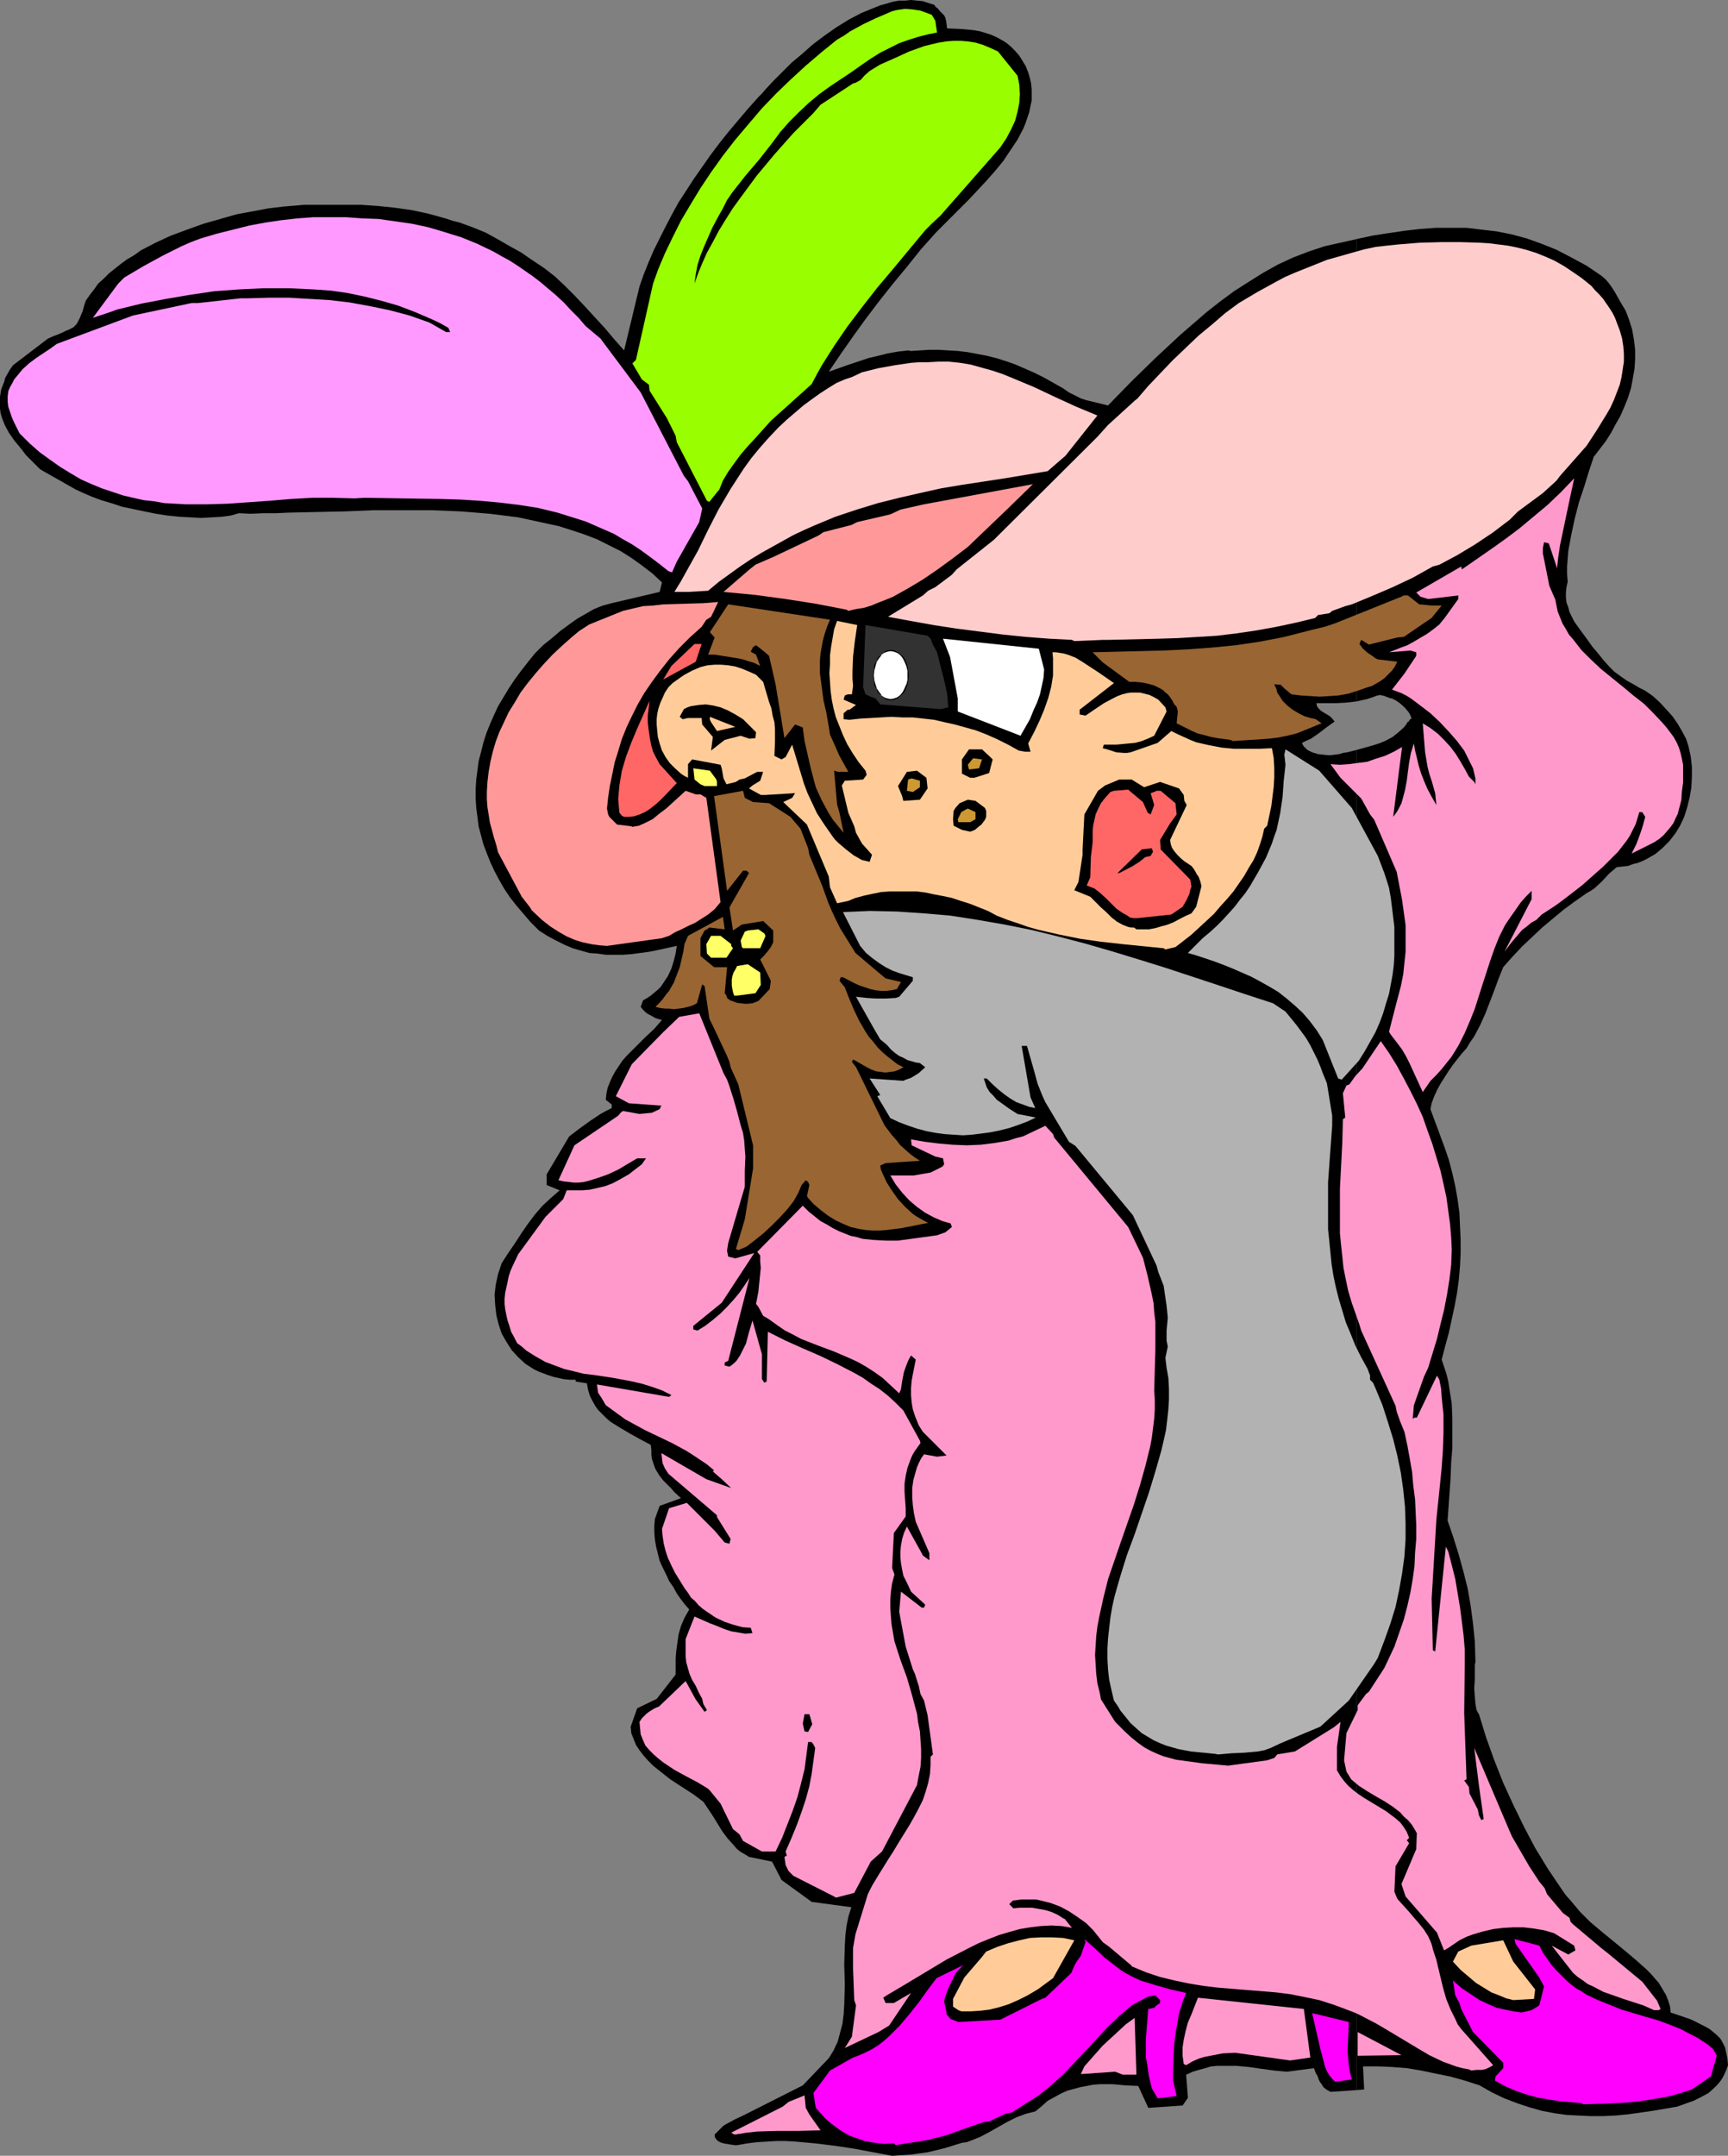 <?xml version="1.0" encoding="UTF-8" standalone="no"?>
<svg
   version="1.0"
   width="124.862mm"
   height="155.711mm"
   id="svg49"
   sodipodi:docname="Girl Playing Dress-Up 2.wmf"
   xmlns:inkscape="http://www.inkscape.org/namespaces/inkscape"
   xmlns:sodipodi="http://sodipodi.sourceforge.net/DTD/sodipodi-0.dtd"
   xmlns="http://www.w3.org/2000/svg"
   xmlns:svg="http://www.w3.org/2000/svg">
  <rect width="100%" height="100%" fill="#808080" stroke="none"/>
  <sodipodi:namedview
     id="namedview49"
     pagecolor="#ffffff"
     bordercolor="#000000"
     borderopacity="0.25"
     inkscape:showpageshadow="2"
     inkscape:pageopacity="0.0"
     inkscape:pagecheckerboard="0"
     inkscape:deskcolor="#d1d1d1"
     inkscape:document-units="mm" />
  <defs
     id="defs1">
    <pattern
       id="WMFhbasepattern"
       patternUnits="userSpaceOnUse"
       width="6"
       height="6"
       x="0"
       y="0" />
  </defs>
  <path
     style="fill:#000000;fill-opacity:1;fill-rule:evenodd;stroke:none"
     d="m 370.46,204.736 v 365.842 l 2.1,-0.162 -0.323,-6.302 h 4.039 l 3.877,0.162 4.039,0.323 3.877,0.646 3.877,0.808 4.039,0.808 4.039,1.131 4.039,1.293 3.393,1.939 3.393,1.616 3.393,1.293 3.393,1.131 3.393,0.97 3.393,0.646 3.393,0.485 3.231,0.162 3.393,0.162 h 3.393 l 3.393,-0.162 3.393,-0.323 6.786,-0.97 6.624,-1.131 4.524,-1.616 1.939,-0.97 2.1,-1.131 1.616,-1.454 0.808,-0.808 0.808,-0.97 0.646,-0.97 0.485,-0.97 0.485,-1.131 0.485,-1.293 -0.162,-1.778 -0.323,-1.616 -0.323,-1.454 -0.646,-1.293 -0.646,-1.131 -0.969,-0.97 -0.969,-0.808 -0.969,-0.808 -1.131,-0.646 -1.292,-0.646 -2.585,-1.293 -2.747,-0.97 -2.908,-0.97 -0.162,-1.616 -0.485,-1.616 -0.646,-1.616 -0.969,-1.616 -0.969,-1.616 -1.131,-1.293 -1.131,-1.293 -1.131,-1.131 -2.908,-2.585 -3.07,-2.585 -6.301,-5.171 -3.07,-2.585 -2.747,-2.747 -2.585,-3.07 -1.292,-1.454 -1.131,-1.616 -3.716,-5.494 -3.554,-5.817 -3.07,-5.817 -2.908,-5.979 -2.747,-5.979 -2.423,-6.14 -2.262,-6.302 -1.939,-6.302 -0.323,-0.485 -0.323,-0.646 -0.162,-0.808 -0.162,-0.97 -0.162,-1.939 -0.162,-2.262 0.162,-2.262 v -2.262 -0.97 -0.808 l 0.162,-0.808 v -0.485 l -0.162,-5.171 -0.485,-4.848 -0.646,-4.848 -0.808,-4.686 -1.131,-4.525 -1.292,-4.686 -1.454,-4.686 -1.616,-4.686 0.808,-11.473 0.162,-4.201 0.323,-4.04 v -4.201 -4.04 l -0.162,-4.04 -0.646,-4.04 -0.323,-2.101 -0.485,-1.939 -0.646,-1.939 -0.646,-1.939 0.969,-3.717 0.969,-3.555 0.808,-3.717 0.808,-3.717 0.646,-3.555 0.485,-3.555 0.323,-3.717 0.162,-3.555 v -3.717 l -0.162,-3.555 -0.162,-3.717 -0.485,-3.555 -0.646,-3.717 -0.808,-3.555 -0.969,-3.717 -1.292,-3.717 -3.716,-10.019 0.162,-0.808 0.162,-0.808 0.646,-1.778 0.808,-1.778 0.969,-1.778 2.262,-3.555 1.131,-1.616 1.131,-1.454 1.292,-1.616 1.292,-1.454 0.969,-1.616 1.131,-1.616 1.616,-3.07 1.454,-3.232 2.423,-6.302 1.131,-3.07 1.292,-3.232 2.585,-2.909 2.585,-2.747 2.747,-2.585 2.747,-2.585 2.908,-2.424 2.908,-2.424 3.07,-2.262 3.231,-2.262 1.131,-0.646 0.969,-0.646 2.1,-1.939 1.939,-2.101 1.131,-0.97 0.969,-0.808 1.616,-0.162 1.454,-0.162 1.292,-0.485 1.292,-0.323 1.292,-0.485 1.292,-0.646 2.262,-1.293 1.939,-1.616 1.939,-1.939 1.616,-2.101 1.292,-2.101 1.131,-2.424 0.808,-2.585 0.646,-2.585 0.485,-2.747 0.162,-2.909 v -2.747 l -0.323,-2.909 -0.646,-2.909 -0.646,-1.939 -1.131,-2.101 -1.131,-1.939 -1.454,-2.101 -1.616,-1.778 -1.777,-1.939 -1.939,-1.778 -2.1,-1.454 -1.616,-0.808 -1.616,-0.97 -1.777,-0.97 -1.616,-1.131 -1.777,-1.293 -1.454,-1.454 -1.454,-1.616 -1.292,-1.616 -0.808,-0.97 -0.969,-1.131 -1.616,-2.262 -1.777,-2.424 -1.616,-2.262 -0.646,-1.293 -0.646,-1.293 -0.323,-1.293 -0.485,-1.293 -0.162,-1.454 v -1.293 l 0.162,-1.454 0.323,-1.454 -0.162,-2.101 v -2.101 l 0.162,-2.101 0.162,-2.101 0.808,-4.363 0.969,-4.525 1.131,-4.363 1.454,-4.363 1.292,-4.201 1.292,-3.878 1.616,-2.101 1.616,-2.101 1.454,-2.262 1.292,-2.424 1.292,-2.262 1.131,-2.585 0.969,-2.424 0.808,-2.585 0.485,-2.585 0.485,-2.747 0.162,-2.585 v -2.585 l -0.323,-2.747 -0.485,-2.747 -0.808,-2.585 -0.969,-2.585 -1.454,-2.424 -1.454,-2.585 -0.808,-1.293 -0.808,-1.131 -0.969,-1.131 -1.131,-0.97 -4.039,-2.747 -4.201,-2.262 -4.039,-2.101 -4.039,-1.616 -4.039,-1.454 -4.201,-1.131 -4.039,-0.808 -4.201,-0.485 -4.039,-0.485 h -4.201 -4.201 l -4.362,0.323 -4.201,0.485 -4.362,0.646 -4.201,0.646 -4.524,0.97 V 191.485 l 1.454,-0.323 1.454,-0.323 1.454,-0.485 1.292,-0.485 h 0.323 l 0.323,-0.162 0.808,0.162 0.646,0.162 0.646,0.323 h 0.323 l 0.162,0.162 0.808,0.162 0.969,0.485 0.969,0.646 0.969,0.808 0.808,0.808 0.808,0.97 0.485,0.808 0.323,0.97 -0.323,0.162 -0.162,0.162 -0.162,0.162 v 0.323 h -0.323 l -0.485,0.808 -0.646,0.808 -1.454,1.293 -1.616,1.293 -1.777,0.97 -1.939,0.808 -2.1,0.646 z"
     id="path1" />
  <path
     style="fill:#000000;fill-opacity:1;fill-rule:evenodd;stroke:none"
     d="M 370.46,191.485 V 65.283 l -4.362,0.97 -4.362,0.97 -4.362,1.454 -4.201,1.616 -4.201,1.939 -4.039,2.262 -3.877,2.424 -4.039,2.585 -3.716,2.747 -3.716,2.909 -3.554,3.07 -3.554,3.07 -6.947,6.464 -6.624,6.464 -6.301,6.464 -5.978,-1.454 -1.454,-0.485 -1.616,-0.808 -1.616,-0.808 -1.616,-1.131 -2.585,-1.454 -2.585,-1.454 -2.585,-1.293 -2.585,-1.131 -2.585,-1.131 -2.747,-0.97 -2.585,-0.808 -2.585,-0.646 -2.585,-0.485 -2.585,-0.485 -2.585,-0.323 -2.747,-0.162 -2.585,-0.162 h -2.585 l -2.585,0.162 -2.585,0.162 -0.485,-0.162 -2.908,0.323 -2.747,0.485 -2.585,0.646 -2.747,0.646 -5.332,1.778 -5.493,1.939 3.393,-5.009 3.393,-4.848 3.393,-4.686 3.554,-4.686 3.716,-4.686 3.877,-4.686 3.877,-4.848 4.201,-4.686 1.939,-1.939 2.1,-2.101 2.262,-2.262 2.423,-2.424 2.423,-2.585 2.423,-2.585 2.423,-2.747 2.262,-2.747 1.939,-2.909 1.939,-2.909 1.616,-3.07 0.646,-1.616 0.485,-1.454 0.485,-1.454 0.323,-1.616 0.323,-1.454 v -1.616 -1.454 l -0.162,-1.616 -0.323,-1.454 -0.485,-1.616 -0.646,-1.616 -0.969,-1.616 -0.808,-1.293 -1.131,-1.293 -1.131,-1.131 -1.131,-0.97 -1.292,-0.808 -1.454,-0.808 L 270.777,9.534 269.323,9.049 267.707,8.564 265.93,8.241 264.314,8.08 262.537,7.918 258.66,7.756 258.498,6.464 258.337,5.494 258.175,4.848 257.852,4.201 257.367,3.717 256.721,3.07 256.075,2.262 255.59,1.939 255.105,1.293 253.49,0.808 252.036,0.323 250.42,0.162 248.805,0 247.189,0.162 h -1.616 l -1.777,0.323 -1.616,0.485 -1.777,0.485 -1.616,0.646 -3.554,1.454 -3.393,1.778 -3.393,2.101 -3.231,2.262 -3.231,2.424 -2.908,2.585 -2.908,2.424 -2.585,2.585 -2.423,2.424 -2.1,2.262 -0.969,1.131 -0.969,0.97 -2.747,3.07 -2.747,3.232 -2.585,3.07 -2.585,3.232 -2.423,3.232 -2.262,3.232 -2.262,3.232 -2.1,3.232 -2.1,3.232 -1.777,3.232 -1.777,3.393 -1.616,3.232 -1.616,3.232 -1.454,3.393 -1.292,3.232 -1.131,3.232 -4.201,17.452 -2.585,-2.909 -2.585,-3.07 -5.493,-5.979 -2.747,-2.909 -2.747,-2.747 -2.747,-2.585 -2.908,-2.262 -3.393,-2.262 -3.07,-2.101 -3.231,-1.778 -3.07,-1.778 -3.231,-1.778 -3.554,-1.454 -3.554,-1.293 -1.939,-0.485 -1.939,-0.646 -4.685,-1.293 -4.524,-0.97 -4.524,-0.646 -4.685,-0.485 -4.685,-0.323 H 94.029 84.82 83.043 l -1.777,0.162 -3.877,0.323 -4.039,0.485 -4.362,0.808 -4.362,0.808 -4.524,1.293 -4.524,1.293 -4.524,1.616 -4.362,1.616 -4.201,1.939 -4.039,2.101 -1.777,1.293 -1.939,1.131 -1.777,1.293 -1.616,1.293 -1.616,1.293 -1.454,1.454 -1.454,1.293 -1.131,1.616 -1.131,1.454 -1.131,1.616 -0.485,1.454 -0.323,1.293 -0.485,1.131 -0.323,0.808 -0.323,0.646 -0.323,0.646 -0.323,0.485 -0.485,0.485 -0.323,0.323 -0.646,0.323 -0.646,0.323 -0.808,0.323 -0.969,0.485 -1.131,0.485 -1.292,0.485 -1.454,0.646 -9.532,7.272 -0.808,1.131 -0.646,1.131 -0.646,1.131 -0.323,1.131 -0.808,2.101 L 0,108.266 v 3.232 l 0.162,1.293 0.323,1.131 0.808,2.101 1.131,2.101 1.454,2.101 1.616,1.939 1.616,2.101 3.877,3.878 9.694,5.494 2.1,0.97 2.262,0.97 2.585,0.97 2.747,0.808 2.908,0.97 3.07,0.646 3.07,0.646 3.231,0.646 3.07,0.485 3.231,0.323 3.07,0.162 2.908,0.162 2.908,-0.162 2.747,-0.162 2.423,-0.323 2.262,-0.646 3.231,0.162 3.393,-0.162 h 3.554 l 3.554,-0.162 7.432,-0.162 7.755,-0.162 7.755,-0.323 h 7.917 8.078 l 7.917,0.323 4.039,0.323 3.877,0.323 3.877,0.485 3.877,0.485 3.716,0.808 3.716,0.808 3.716,0.808 3.554,1.131 3.393,1.131 3.393,1.293 3.231,1.616 3.231,1.616 3.07,1.939 2.908,2.101 2.747,2.101 2.585,2.424 -0.646,2.585 -13.086,3.07 -2.423,0.646 -2.423,0.97 -2.262,1.293 -2.262,1.293 -2.262,1.616 -2.423,1.778 -2.262,1.939 -2.423,1.939 -2.262,2.262 -1.939,2.424 -1.777,2.262 -1.777,2.424 -1.616,2.424 -1.454,2.424 -1.454,2.424 -1.131,2.424 -1.131,2.585 -0.969,2.424 -0.808,2.585 -0.646,2.585 -0.646,2.424 -0.323,2.585 -0.323,2.424 -0.162,2.585 v 2.585 l 0.162,2.585 0.323,2.424 0.323,2.585 0.646,2.424 0.646,2.424 0.969,2.585 0.969,2.424 1.131,2.424 1.292,2.424 1.292,2.262 1.616,2.424 1.777,2.262 1.939,2.262 1.939,2.262 2.262,2.262 2.262,1.454 2.423,1.293 2.262,1.131 2.262,0.97 2.262,0.646 2.262,0.646 2.262,0.162 2.262,0.323 h 2.423 2.262 l 2.262,-0.162 2.423,-0.323 2.423,-0.323 2.423,-0.485 5.17,-1.131 -0.323,2.101 -0.485,1.939 -0.646,2.101 -0.969,2.101 -1.292,1.939 -0.646,0.97 -0.808,0.808 -0.969,0.808 -0.969,0.808 -0.969,0.646 -1.131,0.646 -0.646,1.778 0.646,0.808 0.646,0.646 0.646,0.485 0.646,0.323 1.454,0.808 0.969,0.323 0.808,0.162 -2.1,2.424 -2.585,2.424 -2.423,2.424 -2.585,2.585 -1.131,1.293 -0.969,1.454 -0.969,1.454 -0.808,1.454 -0.646,1.454 -0.646,1.616 -0.323,1.616 -0.162,1.616 1.616,1.293 v 0.97 l -1.616,0.808 -1.454,0.808 -2.908,1.939 -2.908,2.101 -2.747,2.101 -6.139,10.342 v 2.909 l 3.554,1.454 -2.423,2.101 -2.262,2.101 -2.1,2.424 -1.939,2.585 -1.777,2.585 -1.777,2.747 -1.777,2.585 -1.777,2.747 -0.969,2.909 -0.646,2.909 -0.323,2.747 0.162,2.909 0.323,2.747 0.646,2.585 0.808,2.424 1.292,2.262 1.454,2.262 1.777,1.939 1.939,1.778 2.262,1.454 1.292,0.646 1.292,0.485 1.292,0.485 1.454,0.485 2.908,0.646 1.616,0.162 h 1.616 v 0.485 l 3.07,0.485 0.323,1.778 0.485,1.616 0.646,1.293 0.808,1.454 0.808,1.131 1.131,1.131 1.131,1.131 1.131,0.97 2.585,1.616 2.747,1.616 2.908,1.616 2.747,1.454 0.162,1.454 v 1.293 l 0.162,1.131 0.323,0.97 0.323,0.97 0.323,0.808 0.969,1.616 1.131,1.454 1.454,1.454 0.808,0.808 0.646,0.808 1.939,1.778 -5.816,2.101 -0.646,1.778 -0.646,1.778 -0.162,1.778 v 1.939 l 0.162,1.939 0.323,1.939 0.485,1.939 0.485,1.939 0.808,1.778 0.969,1.939 0.808,1.778 1.131,1.616 0.969,1.778 1.131,1.616 1.131,1.454 1.131,1.293 -1.292,2.262 -0.969,2.262 -0.646,2.262 -0.323,2.262 -0.323,2.262 -0.162,2.101 v 4.363 l -5.17,6.625 -5.332,2.585 -1.777,5.009 0.162,1.778 0.646,1.616 0.646,1.616 0.969,1.454 1.131,1.454 1.292,1.454 1.292,1.293 1.616,1.293 3.07,2.424 3.231,2.101 3.231,2.101 1.292,0.97 1.292,0.97 1.292,1.939 1.292,1.939 2.585,4.201 1.454,1.939 1.616,1.778 0.808,0.97 0.969,0.808 1.131,0.646 1.292,0.808 6.301,1.293 2.585,5.009 8.24,5.979 10.825,1.454 -0.808,2.585 -0.485,2.424 -0.323,2.585 -0.162,2.747 -0.162,5.333 0.162,5.494 -0.162,5.494 -0.162,2.585 -0.323,2.585 -0.646,2.424 -0.646,2.424 -1.131,2.424 -1.292,2.101 -7.109,7.433 -16.318,8.241 -2.1,0.97 -2.1,1.131 -1.131,0.646 -0.808,0.808 -0.808,0.808 -0.808,0.808 v 0.485 l 0.162,0.485 0.323,0.323 0.162,0.323 0.808,0.485 0.969,0.323 0.969,0.162 0.969,0.162 1.131,0.162 h 0.646 l 2.747,-0.485 2.585,-0.323 2.747,-0.162 2.585,-0.162 h 2.585 l 2.747,0.162 5.332,0.485 5.332,0.646 5.332,0.808 5.17,0.97 5.17,0.97 2.423,-0.162 2.585,-0.162 2.262,-0.323 2.423,-0.323 4.685,-1.131 4.685,-1.454 1.292,-0.162 1.292,-0.485 2.423,-0.97 2.423,-1.293 4.847,-2.747 2.585,-1.293 2.585,-0.97 1.292,-0.323 1.292,-0.323 1.777,-1.454 1.616,-1.454 1.777,-0.97 1.777,-0.97 1.777,-0.808 1.777,-0.485 1.777,-0.485 1.777,-0.323 1.616,-0.323 1.939,-0.162 h 3.554 l 3.393,0.323 3.554,0.162 2.747,5.979 9.371,-0.646 1.454,-2.101 -0.485,-6.302 1.777,-0.808 1.616,-0.485 1.777,-0.485 1.616,-0.485 1.777,-0.162 h 1.616 3.554 l 3.393,0.323 3.393,0.485 3.554,0.485 3.393,0.323 7.432,-0.97 0.485,1.293 0.485,0.808 0.323,0.97 0.323,0.646 0.485,0.646 0.485,0.808 0.808,0.646 1.131,0.646 7.109,-0.485 V 204.736 l -1.292,0.323 -1.292,0.323 -1.131,0.162 -0.969,0.323 -1.292,0.162 -1.454,0.162 -1.616,-0.162 -1.454,-0.162 -1.616,-0.485 -1.292,-0.646 -0.485,-0.485 -0.485,-0.485 -0.323,-0.485 -0.162,-0.485 1.292,-0.646 1.131,-0.485 2.1,-1.454 2.1,-1.616 2.262,-1.616 -0.646,-0.808 -0.646,-0.646 -1.616,-0.97 -0.808,-0.485 -0.646,-0.646 -0.485,-0.646 v -0.323 l -0.162,-0.485 h 2.585 2.747 l 2.908,-0.162 z"
     id="path2" />
  <path
     style="fill:#ff00ff;fill-opacity:1;fill-rule:evenodd;stroke:none"
     d="m 244.119,585.121 -2.585,0.162 -2.747,-0.323 -2.747,-0.485 -1.292,-0.485 -1.454,-0.485 -1.292,-0.485 -1.454,-0.808 -1.292,-0.808 -1.292,-0.97 -1.292,-0.97 -1.292,-1.131 -1.292,-1.454 -1.292,-1.454 -0.162,-0.97 -0.485,-3.07 4.524,-6.14 6.301,-3.555 1.777,-0.646 1.777,-0.808 1.616,-0.808 1.777,-1.131 1.454,-1.131 1.454,-1.293 1.454,-1.454 1.454,-1.454 2.585,-3.07 2.585,-3.232 2.423,-3.393 2.423,-3.232 7.27,-3.555 -2.1,2.262 -0.969,2.101 -0.969,1.939 -0.646,1.778 -0.323,0.97 -0.162,0.97 0.646,2.909 v 0.485 l 1.131,1.293 2.1,0.808 11.471,-0.646 11.309,-5.656 0.969,-0.323 7.109,-6.787 0.808,-1.939 0.646,-1.131 1.131,-1.616 1.292,-3.717 -0.323,-0.808 2.747,2.424 2.747,2.585 2.908,2.262 1.454,1.131 1.292,0.808 2.1,1.131 2.1,0.97 2.1,0.646 2.1,0.646 4.039,1.131 2.1,0.485 2.1,0.485 -1.131,2.909 -0.808,2.747 -0.485,2.747 -0.485,2.747 -0.323,2.747 -0.162,2.747 -0.162,5.494 v 1.778 l 0.969,4.201 -5.17,0.646 -1.616,-2.747 -0.808,-3.393 -0.485,-3.393 -0.323,-1.616 v -1.778 -1.616 -1.778 l 0.646,-8.08 1.616,-0.323 0.646,-0.646 0.969,-0.646 v -0.808 l -1.292,-1.293 -1.939,0.323 -4.524,2.424 -3.393,2.909 -3.231,3.07 -5.978,6.464 -3.07,3.232 -3.07,3.232 -3.231,2.909 -3.393,2.747 -7.432,4.686 -1.616,0.323 -4.524,2.101 -1.454,0.162 -7.432,2.585 -2.1,0.808 -2.262,0.646 -2.1,0.485 -1.939,0.485 -4.201,0.646 -4.039,0.646 z"
     id="path3" />
  <path
     style="fill:#ff99cc;fill-opacity:1;fill-rule:evenodd;stroke:none"
     d="m 200.498,582.698 -0.808,-0.485 14.056,-7.11 1.616,-1.293 4.362,-1.778 0.323,3.393 0.969,1.778 3.07,4.363 -5.978,0.162 h -5.655 l -5.655,0.162 -2.908,0.323 -2.908,0.485 z"
     id="path4" />
  <path
     style="fill:#ff00ff;fill-opacity:1;fill-rule:evenodd;stroke:none"
     d="m 431.854,574.133 -5.816,-0.485 -3.07,-0.485 -2.908,-0.485 -2.908,-0.808 -2.908,-0.97 -3.07,-1.293 -2.908,-1.616 0.162,-1.131 2.1,-2.262 v -1.454 l -8.24,-8.403 -3.231,-6.302 -0.485,-1.616 -1.131,-2.101 -0.646,-4.04 2.423,2.101 2.423,1.616 2.423,1.616 2.423,1.131 2.262,0.97 2.262,0.485 2.262,0.485 2.262,0.323 2.747,-0.646 2.1,-1.293 1.292,-5.171 -1.292,-2.424 -6.462,-9.211 -0.323,-1.293 6.786,1.778 0.969,1.939 1.292,1.778 1.131,1.616 1.292,1.454 1.292,1.293 1.292,1.293 1.292,1.131 1.454,1.131 1.454,0.808 1.454,0.97 3.07,1.454 3.231,1.293 3.231,1.293 6.462,1.939 3.393,0.97 3.07,1.131 3.231,1.293 3.07,1.616 1.616,0.808 1.454,0.97 1.454,0.97 1.292,1.131 0.969,1.778 -1.616,5.656 -5.17,3.555 -5.17,1.616 -3.07,0.646 -3.07,0.485 -3.07,0.485 -3.07,0.323 -6.139,0.323 -6.139,0.162 z"
     id="path5" />
  <path
     style="fill:#ff00ff;fill-opacity:1;fill-rule:evenodd;stroke:none"
     d="m 364.644,568.316 -0.808,-0.808 -0.808,-0.97 -0.646,-1.131 -0.485,-1.131 -0.646,-2.424 -0.646,-2.424 -2.262,-9.857 10.017,2.424 -0.162,4.04 -0.162,4.04 0.162,1.939 0.162,1.778 0.323,1.939 0.485,1.939 z"
     id="path6" />
  <path
     style="fill:#ff99cc;fill-opacity:1;fill-rule:evenodd;stroke:none"
     d="m 306.644,566.377 -2.1,-0.808 -9.371,0.646 0.969,-2.101 5.008,-5.656 6.301,-5.817 2.423,-1.778 0.485,15.513 z"
     id="path7" />
  <path
     style="fill:#ff99cc;fill-opacity:1;fill-rule:evenodd;stroke:none"
     d="m 401.157,564.923 -1.777,-0.323 -1.777,-0.485 -1.777,-0.646 -1.777,-0.646 -3.716,-1.778 -3.554,-2.101 -7.27,-4.363 -3.554,-2.101 -3.716,-1.939 -1.939,-0.97 -2.1,-0.808 -3.877,-1.454 -4.039,-1.293 -3.877,-0.808 -4.039,-0.808 -3.877,-0.485 -7.917,-0.646 -7.917,-0.646 -4.039,-0.485 -3.877,-0.646 -3.877,-0.808 -4.039,-0.97 -3.877,-1.293 -1.939,-0.808 -1.939,-0.808 v -0.162 l -6.139,-5.171 -1.777,-1.293 -2.585,-3.232 -1.939,-1.939 -2.262,-1.616 -2.423,-1.616 -2.423,-1.293 -2.585,-0.97 -2.585,-0.646 -1.454,-0.323 h -1.292 -1.292 -1.292 l -2.423,0.323 -0.969,0.97 1.131,1.131 1.777,-0.162 h 1.777 1.616 l 1.777,0.323 1.777,0.323 1.616,0.485 1.777,0.808 1.777,1.131 v -0.162 l 2.1,2.585 -2.747,-0.485 -2.908,-0.162 -2.908,0.162 -2.747,0.323 -2.908,0.485 -2.908,0.808 -2.747,0.808 -2.908,1.131 -2.747,1.131 -2.908,1.454 -5.655,2.909 -5.655,3.393 -5.655,3.393 -5.17,3.07 -0.969,0.646 0.646,1.454 h 2.262 l 4.685,-2.747 -5.978,8.888 -2.908,1.778 -9.209,4.363 1.939,-3.07 1.131,-8.564 -0.485,-1.454 -0.323,-8.403 v -5.817 l 0.646,-3.717 2.747,-8.888 0.646,-2.101 1.131,-2.262 1.454,-2.424 2.908,-4.686 1.454,-2.262 1.454,-2.424 2.908,-4.686 1.292,-2.262 1.292,-2.424 1.131,-2.262 0.808,-2.424 0.646,-2.262 0.485,-2.424 0.162,-2.424 v -2.262 l 0.646,-0.646 -1.454,-10.665 -0.969,-4.04 -0.969,-1.778 -0.485,-2.262 -0.485,-1.454 -0.485,-1.616 -0.646,-1.454 -1.939,-6.14 -1.777,-9.534 0.485,-5.494 5.655,4.363 h 0.646 l 0.323,-0.808 -3.877,-3.555 -0.808,-1.778 -1.292,-2.585 -0.323,-1.616 -0.323,-1.778 -0.162,-1.616 v -1.616 l 0.162,-1.616 0.323,-1.778 0.485,-1.616 0.808,-1.778 4.039,7.272 0.323,0.646 1.777,1.293 v -1.939 l -3.716,-8.564 -0.485,-2.262 -0.323,-2.262 -0.162,-2.262 v -2.424 l 0.323,-2.262 0.646,-2.262 0.323,-1.131 0.485,-1.131 0.646,-1.293 0.808,-1.131 3.554,0.646 2.585,-0.323 -6.462,-6.464 -1.131,-1.778 -0.969,-2.424 -0.646,-1.939 -0.323,-1.939 -0.162,-1.939 v -1.939 l 0.162,-1.939 0.323,-1.778 0.808,-4.04 -1.292,-1.131 -0.646,1.131 -0.485,1.131 -0.808,2.262 -0.485,2.424 -0.323,2.262 -0.485,1.131 -2.262,-2.101 -2.262,-2.101 -2.262,-1.616 -2.262,-1.454 -2.262,-1.293 -2.1,-0.97 -4.524,-1.939 -4.362,-1.616 -4.524,-1.778 -2.1,-1.131 -2.262,-1.131 -2.1,-1.454 -2.262,-1.616 -1.616,-0.97 -1.292,-2.424 -0.646,-0.808 0.646,-3.393 0.162,-1.616 0.162,-1.616 0.323,-3.232 -0.162,-1.778 v -1.616 l -0.808,-0.97 12.44,-12.604 1.616,1.616 1.616,1.293 1.616,1.293 1.777,0.97 1.616,0.97 1.616,0.808 1.616,0.646 1.616,0.646 1.616,0.323 1.616,0.485 3.231,0.323 3.231,0.162 h 3.231 l 10.663,-1.454 2.262,-0.808 1.777,-1.454 -0.323,-0.97 -2.262,-0.646 -2.262,-0.97 -2.423,-1.293 -2.262,-1.616 -2.1,-1.778 -1.939,-2.101 -1.777,-2.262 -1.454,-2.424 h 6.301 l 4.685,-0.808 2.585,-1.293 0.646,-0.323 0.485,-0.646 -0.323,-1.616 -2.1,-0.485 -6.462,-3.07 -0.162,-1.616 3.716,0.646 3.877,0.485 3.716,0.323 3.877,0.162 3.877,-0.162 3.877,-0.485 3.716,-0.646 1.939,-0.646 1.939,-0.485 6.139,-2.909 2.1,2.262 0.323,0.97 20.195,24.4 4.039,8.403 1.292,5.009 1.131,5.009 0.485,2.424 0.162,2.424 0.323,2.585 v 2.424 5.171 l -0.323,11.15 0.162,2.585 v 2.585 l -0.162,2.585 -0.323,2.585 -0.323,2.585 -0.485,2.585 -1.292,5.171 -1.454,5.171 -1.616,5.171 -3.554,10.18 -1.777,5.171 -1.777,5.171 -1.292,5.171 -1.131,5.171 -0.485,2.585 -0.323,2.585 -0.162,2.585 -0.162,2.585 0.162,2.585 0.162,2.585 0.323,2.585 0.646,2.585 0.323,1.778 3.877,6.14 2.747,2.747 1.777,1.616 1.616,1.293 1.777,1.293 1.777,0.97 1.777,0.808 1.616,0.646 1.777,0.485 1.777,0.485 3.554,0.485 3.554,0.485 3.554,0.323 3.554,0.323 10.663,-1.454 1.939,-0.646 0.808,-0.97 4.847,-0.808 10.663,-6.625 1.777,-1.454 -0.485,3.393 -0.485,3.393 v 3.232 3.232 l 0.969,1.616 0.969,1.293 1.131,1.293 1.292,1.131 1.454,1.131 1.454,0.97 6.139,3.717 1.292,0.97 1.292,0.97 1.292,1.131 0.969,1.293 0.808,1.293 0.646,1.616 -0.646,0.646 0.646,0.808 -3.716,6.302 -0.323,6.948 0.808,1.939 3.07,3.393 2.908,3.393 1.292,1.616 1.131,1.778 0.808,1.778 0.323,0.97 0.162,0.808 0.969,2.909 0.646,2.747 1.292,5.333 0.808,2.747 1.131,2.747 1.292,2.585 0.646,1.454 0.969,1.293 8.724,9.857 -0.808,0.485 -0.646,0.323 -0.808,0.323 -0.808,0.162 h -1.454 l -1.454,0.162 z"
     id="path8" />
  <path
     style="fill:#ff99cc;fill-opacity:1;fill-rule:evenodd;stroke:none"
     d="m 323.284,563.468 -0.323,-2.262 v -2.262 l 0.323,-2.101 0.485,-2.262 0.646,-2.424 0.969,-2.262 1.777,-4.525 28.919,3.07 1.777,13.25 -5.493,0.808 -15.025,-2.101 -3.393,0.162 -3.393,0.646 -1.616,0.323 -1.616,0.485 -1.777,0.808 -1.616,0.97 z"
     id="path9" />
  <path
     style="fill:#ff99cc;fill-opacity:1;fill-rule:evenodd;stroke:none"
     d="m 370.783,561.206 v -6.464 l 11.956,6.302 z"
     id="path10" />
  <path
     style="fill:#ffcc99;fill-opacity:1;fill-rule:evenodd;stroke:none"
     d="m 261.729,548.763 -1.454,-0.97 v -2.101 l 3.07,-5.817 4.847,-5.656 1.131,-1.454 3.07,-1.293 2.908,-0.97 3.07,-0.808 2.908,-0.646 3.07,-0.162 h 2.908 l 3.07,0.162 3.07,0.646 -5.816,10.342 -1.777,1.293 -2.423,1.778 -2.747,1.616 -2.585,1.293 -2.585,1.131 -2.585,0.808 -2.585,0.646 -2.585,0.323 -2.585,0.162 h -2.585 z"
     id="path11" />
  <path
     style="fill:#ff99cc;fill-opacity:1;fill-rule:evenodd;stroke:none"
     d="m 453.018,548.763 h -1.292 l -2.908,-1.293 -5.493,-1.778 -2.747,-0.97 -2.747,-0.97 -2.747,-1.454 -1.454,-0.646 -1.292,-0.97 -1.454,-0.97 -1.292,-1.131 -5.816,-7.433 4.524,2.424 1.939,-1.131 -0.323,-1.293 -5.493,-3.393 -2.747,-0.808 -2.908,-0.485 -2.747,-0.323 h -2.585 l -2.908,0.162 -2.747,0.323 -2.747,0.646 -2.747,0.808 -1.777,0.646 -1.939,0.97 -3.07,2.101 -1.131,0.646 -1.939,-4.848 -8.563,-9.857 -0.323,-0.97 -0.808,-2.424 4.039,-9.534 0.162,-4.363 -0.646,-1.131 -0.808,-1.293 -0.969,-1.131 -1.131,-0.97 -0.969,-1.131 -2.1,-1.616 -2.262,-1.454 -2.262,-1.293 -2.423,-1.454 -2.262,-1.454 -2.1,-1.778 -1.292,-2.101 -0.646,-3.07 0.646,-7.433 3.07,-6.302 v -1.293 l 2.262,-3.07 0.808,-0.646 4.201,-6.464 2.747,-5.817 1.292,-3.717 1.292,-3.717 0.969,-3.717 0.808,-3.555 0.646,-3.717 0.485,-3.555 0.162,-3.717 0.323,-3.717 v -3.717 l -0.162,-3.555 -0.162,-3.555 -0.485,-3.717 -0.323,-3.717 -0.646,-3.717 -0.646,-3.555 -0.808,-3.717 -1.131,-2.747 -0.969,-2.747 -0.323,-1.616 -9.371,-20.522 -0.485,-1.616 -2.1,-5.979 -0.969,-3.232 -0.646,-3.07 -0.646,-3.232 -0.323,-3.07 -0.323,-3.07 -0.323,-3.232 v -6.14 -6.14 l 0.323,-6.302 0.323,-6.302 0.162,-6.302 0.646,-0.485 -0.646,-6.625 0.969,-2.101 0.808,-0.323 1.616,-2.262 1.939,-2.101 5.008,-7.433 2.262,3.232 2.1,3.393 1.939,3.555 1.777,3.393 1.777,3.555 1.616,3.555 1.292,3.717 1.292,3.555 1.131,3.717 1.131,3.717 0.808,3.555 0.808,3.717 0.485,3.555 0.485,3.555 0.323,3.717 0.162,3.555 -0.162,4.04 -0.485,4.04 -0.646,4.04 -0.808,4.201 -0.969,3.878 -0.969,4.04 -2.423,7.918 -1.131,2.424 -2.747,7.756 -0.323,3.717 0.485,-0.323 h 0.646 l 5.493,-11.473 0.646,1.131 0.485,2.424 0.162,2.424 0.485,4.686 v 4.848 l -0.162,4.848 -0.323,4.686 -0.485,4.848 -0.969,9.372 -1.292,21.653 0.323,14.058 0.646,0.323 2.908,-28.602 0.646,1.293 0.969,3.717 0.969,3.878 0.646,3.878 0.646,3.878 0.485,3.717 0.485,3.878 0.323,3.878 v 3.878 l -0.162,13.412 0.646,18.098 -0.646,0.323 1.292,1.778 0.162,1.778 2.262,4.363 0.323,1.616 0.646,1.293 0.646,-0.323 -1.292,-9.049 -1.292,-10.342 9.694,22.784 0.646,1.454 4.685,8.08 2.747,4.201 1.454,1.778 0.646,1.616 4.362,5.171 1.777,1.293 0.323,1.131 0.646,0.646 8.078,6.787 1.454,1.131 9.371,7.756 4.039,5.171 0.969,2.262 z"
     id="path12" />
  <path
     style="fill:#ffcc99;fill-opacity:1;fill-rule:evenodd;stroke:none"
     d="m 413.274,546.016 -1.939,-0.485 -1.939,-0.808 -2.1,-0.808 -2.1,-1.293 -2.1,-1.293 -2.1,-1.778 -2.1,-1.778 -2.1,-2.262 1.454,-2.747 3.554,-1.616 8.724,-1.454 2.747,5.817 5.978,7.595 -0.323,2.585 z"
     id="path13" />
  <path
     style="fill:#ff99cc;fill-opacity:1;fill-rule:evenodd;stroke:none"
     d="m 227.802,517.738 -11.148,-5.656 -1.292,-1.293 -0.808,-1.616 -0.323,-2.262 0.646,-0.323 -0.323,-1.131 1.616,-3.717 1.454,-3.555 1.292,-3.555 1.131,-3.393 0.969,-3.555 0.646,-3.393 0.485,-3.555 0.485,-3.555 -0.485,-0.97 -0.485,-0.646 h -0.969 l -0.485,3.717 -0.485,3.717 -0.969,3.878 -0.969,3.717 -1.292,3.717 -1.454,3.717 -1.454,3.717 -1.777,3.717 h -3.716 l -5.17,-2.909 -0.969,-1.778 -1.777,-1.454 -3.393,-6.948 -2.908,-3.555 -0.485,-0.485 -1.292,-0.808 -1.616,-0.97 -3.07,-1.616 -3.231,-1.778 -2.908,-1.939 -1.454,-1.131 -1.292,-1.131 -1.131,-1.131 -1.131,-1.293 -0.646,-1.454 -0.646,-1.616 -0.162,-1.616 -0.162,-1.778 0.646,-0.97 0.646,-0.646 0.646,-0.646 0.646,-0.485 1.292,-0.808 0.646,-0.323 0.808,-0.323 7.27,-6.948 2.747,5.009 1.616,2.262 0.808,1.131 0.646,-0.485 -0.969,-1.616 -0.323,-1.454 -0.969,-1.778 -0.808,-1.778 -0.969,-1.616 -0.646,-1.454 -0.485,-1.616 -0.485,-1.778 -0.162,-1.616 v -1.616 -3.07 l 2.423,-6.14 4.039,1.778 2.1,0.808 1.939,0.808 1.939,0.646 1.939,0.323 1.939,0.323 1.939,-0.162 -0.485,-1.454 -2.262,-0.162 -2.423,-0.646 -2.423,-0.808 -2.423,-1.131 -2.423,-1.616 -1.131,-0.808 -1.131,-0.97 -0.969,-1.131 -1.131,-0.97 -0.808,-1.293 -0.969,-1.293 -1.292,-2.101 -1.292,-2.101 -0.969,-1.939 -0.969,-2.101 -0.646,-1.939 -0.485,-1.939 -0.323,-2.101 -0.162,-1.939 1.939,-5.656 3.231,-0.97 1.616,-0.485 7.593,7.595 2.747,3.232 1.292,0.323 0.323,-1.293 -3.716,-5.979 v -0.485 l -13.248,-11.311 -0.969,-1.454 -0.646,-1.454 -0.162,-1.293 -0.162,-1.454 12.279,7.11 6.786,2.424 -2.585,-2.424 -2.423,-2.101 0.323,-0.323 -1.939,-1.616 -1.939,-1.293 -1.939,-1.293 -1.777,-1.131 -3.877,-2.101 -3.716,-1.778 -3.716,-1.778 -3.554,-1.939 -1.777,-0.97 -1.777,-1.293 -1.777,-1.293 -1.777,-1.293 -1.131,-1.939 -0.969,-1.454 -0.323,-2.262 19.71,3.393 0.646,-0.485 -2.585,-1.293 -2.747,-0.97 -2.585,-0.808 -2.747,-0.646 -5.17,-0.97 -5.332,-0.808 -2.747,-0.323 -2.585,-0.646 -2.747,-0.646 -2.585,-0.97 -2.585,-0.97 -2.585,-1.454 -2.585,-1.616 -1.292,-1.131 -1.292,-0.97 -0.808,-1.616 -0.808,-1.454 -0.485,-1.616 -0.485,-1.454 -0.323,-1.454 -0.323,-1.616 -0.162,-1.454 v -1.454 l 0.162,-1.616 0.323,-1.454 0.323,-1.454 0.323,-1.616 0.485,-1.454 0.646,-1.454 1.454,-3.07 v 0 l 7.432,-10.18 4.847,-4.848 0.969,-2.424 h 2.1 2.1 l 2.1,-0.162 2.1,-0.485 2.1,-0.485 2.1,-0.808 2.1,-1.131 2.262,-1.293 3.554,-2.747 1.131,-1.616 h -2.423 l -5.17,3.07 -2.747,1.293 -2.747,0.97 -2.585,0.808 -1.292,0.323 -1.454,0.162 h -1.292 l -1.292,-0.162 -1.454,-0.162 -1.454,-0.323 4.362,-9.534 11.956,-8.08 0.646,-0.808 0.646,-0.485 4.524,0.808 3.393,-0.323 2.1,-0.97 0.485,-0.97 -8.886,-0.646 -3.554,-1.939 4.362,-8.726 8.563,-8.726 4.362,-4.201 5.493,-0.97 6.624,16.321 0.969,1.778 0.646,1.778 1.131,3.555 0.969,3.393 0.969,3.717 0.646,2.101 0.323,2.101 0.162,2.262 0.162,2.101 -0.162,4.04 v 4.201 l -4.524,15.351 -0.323,2.101 0.323,1.616 1.939,0.485 5.17,-1.454 -8.886,13.574 -7.755,6.302 v 0.97 l 1.131,0.323 2.1,-1.293 2.1,-1.616 2.1,-1.778 1.777,-1.778 1.777,-1.939 1.616,-1.939 1.454,-2.101 1.292,-1.939 -5.816,22.623 -0.969,0.485 v 0.808 l 1.292,0.323 0.485,-0.323 0.808,-0.646 0.646,-0.646 0.969,-1.454 0.808,-1.616 0.808,-1.616 0.808,-3.07 0.969,-3.232 2.585,9.211 v 6.787 l 0.646,0.97 0.646,-0.323 0.323,-13.574 4.847,2.424 4.685,2.101 4.847,2.101 4.685,2.262 4.685,2.424 2.262,1.293 2.262,1.616 2.262,1.454 2.262,1.778 2.1,1.939 2.1,2.101 4.524,8.241 0.162,0.646 -0.808,1.131 -0.808,1.131 -0.646,1.131 -0.485,1.131 -0.808,2.262 -0.485,2.101 -0.323,2.262 v 2.101 l 0.162,2.262 0.162,2.262 v 2.262 l -3.231,4.525 -0.485,9.534 0.646,1.778 -0.646,2.424 -0.323,2.262 -0.162,2.101 v 2.424 l 0.162,2.262 0.162,2.101 0.808,4.686 1.616,5.009 1.777,4.848 1.454,5.009 1.292,4.848 0.323,2.424 0.485,2.424 0.162,2.424 0.162,2.424 v 2.424 l -0.162,2.424 -0.485,2.424 -0.485,2.585 -9.532,18.098 -3.07,2.747 -4.524,8.564 -5.008,1.293 z"
     id="path14" />
  <path
     style="fill:#b2b2b2;fill-opacity:1;fill-rule:evenodd;stroke:none"
     d="m 331.847,478.794 -3.231,-0.323 -3.393,-0.323 -3.393,-0.646 -3.393,-0.97 -1.616,-0.646 -1.777,-0.808 -1.616,-0.97 -1.616,-0.97 -1.454,-1.293 -1.616,-1.454 -1.292,-1.616 -1.454,-1.778 -0.646,-1.131 -1.131,-1.616 -0.646,-2.747 -0.646,-2.909 -0.323,-2.747 -0.162,-2.909 v -2.909 l 0.162,-2.747 0.323,-2.909 0.323,-2.747 0.485,-2.909 0.646,-2.909 1.616,-5.656 1.777,-5.656 2.1,-5.656 3.877,-11.311 1.777,-5.817 1.616,-5.656 0.646,-2.747 0.646,-2.909 0.323,-2.747 0.323,-2.909 0.162,-2.747 v -2.909 l -0.162,-2.909 -0.485,-2.747 -0.323,-2.747 0.646,-3.07 -0.323,-1.616 v -2.747 l 0.323,-3.555 -0.323,-3.232 -0.808,-5.494 -1.454,-3.717 -0.485,-1.778 -6.462,-13.735 -15.671,-18.906 -1.777,-1.131 -5.493,-9.211 -0.969,-1.616 -0.808,-1.778 -0.646,-1.616 -0.646,-1.616 -0.969,-3.555 -0.969,-3.393 -0.969,-3.393 h -1.454 l 2.423,14.058 1.292,2.909 -1.616,-0.323 -1.777,-0.646 -1.777,-0.646 -1.616,-0.97 -1.616,-1.131 -1.616,-1.293 -1.616,-1.454 -1.616,-1.616 h -0.808 l 0.808,2.424 0.808,1.293 0.969,0.97 0.969,1.131 1.131,0.808 2.262,1.616 2.262,1.454 5.008,0.97 -2.423,1.131 -2.585,0.97 -2.423,0.808 -2.585,0.646 -2.423,0.485 -2.423,0.323 -2.585,0.323 -2.423,0.162 -2.585,-0.162 -2.423,-0.162 -2.423,-0.323 -2.585,-0.485 -2.423,-0.646 -2.423,-0.808 -2.585,-0.97 -2.423,-1.131 -3.554,-5.979 0.808,-0.323 -2.908,-4.525 9.209,0.646 0.646,-0.323 1.454,-0.485 2.1,-1.293 1.777,-1.616 -1.454,-1.131 -1.131,-0.162 -1.131,-0.323 -1.131,-0.323 -1.131,-0.646 -1.131,-0.485 -1.131,-0.808 -1.131,-0.97 -1.131,-1.293 -1.777,-1.454 -1.616,-2.747 -5.008,-8.888 2.908,0.323 2.585,0.162 h 2.585 l 2.747,-0.162 0.969,-0.323 3.716,-4.363 v -0.97 l -3.716,-1.131 -1.777,-0.646 -1.939,-0.97 -1.777,-1.131 -1.777,-1.293 -1.777,-1.454 -0.808,-0.97 -0.808,-0.97 -4.685,-9.211 3.716,-0.162 3.554,-0.162 7.432,0.162 7.27,0.485 7.432,0.646 7.27,1.131 7.432,1.293 7.27,1.454 7.27,1.778 7.432,1.939 7.27,2.101 7.432,2.262 7.27,2.262 14.702,4.848 7.27,2.424 7.432,2.424 3.393,2.262 2.908,3.555 1.454,1.939 1.292,1.778 1.131,1.939 0.969,1.939 0.969,1.939 0.808,1.939 0.646,1.778 1.131,2.747 1.454,8.888 v 2.585 l -1.131,15.513 v 6.464 6.464 l 0.323,3.07 0.323,3.232 0.323,3.232 0.485,3.07 0.646,3.07 0.808,3.232 0.969,3.232 0.969,3.232 1.292,3.07 1.292,3.232 1.616,3.232 1.777,3.232 0.646,1.778 v 1.131 l 0.808,0.808 0.646,1.454 1.939,4.686 1.454,4.525 1.454,4.686 1.131,4.525 0.969,4.686 0.646,4.525 0.485,4.686 0.162,4.525 v 4.525 l -0.323,4.686 -0.646,4.686 -0.808,4.525 -0.969,4.525 -1.454,4.686 -1.616,4.525 -1.777,4.686 -0.969,1.616 -6.947,10.019 -7.755,7.11 -10.825,4.525 -2.747,1.293 -1.777,0.646 -1.777,0.323 -1.777,0.162 -1.777,0.162 -3.554,0.162 -3.716,0.323 z"
     id="path15" />
  <path
     style="fill:#000000;fill-opacity:1;fill-rule:evenodd;stroke:none"
     d="m 219.723,472.654 -0.485,-2.101 0.485,-2.585 h 1.292 l 0.323,0.97 0.485,1.778 -1.131,2.101 z"
     id="path16" />
  <path
     style="fill:#996532;fill-opacity:1;fill-rule:evenodd;stroke:none"
     d="m 200.982,340.957 2.423,-8.08 2.262,-13.897 v -4.201 -2.101 l -4.039,-16.644 -2.1,-4.686 -0.323,-1.454 -0.646,-1.616 -3.877,-8.241 -0.808,-1.616 -0.162,-0.485 -1.292,-8.726 -0.646,-0.485 -1.454,5.171 -1.292,0.646 -1.131,0.323 -1.292,0.323 -1.292,0.162 -1.292,0.162 -1.292,-0.162 h -1.131 l -1.292,-0.162 -1.292,-0.323 1.131,-1.131 0.969,-1.131 0.808,-1.131 0.808,-0.97 1.292,-2.262 0.808,-2.101 0.808,-2.101 0.485,-2.101 0.485,-2.101 0.323,-2.101 0.969,-2.262 9.532,-5.171 0.485,3.393 -4.201,-0.485 -0.646,0.485 -0.646,0.323 -1.131,2.101 v 4.848 l 3.716,3.07 h 3.554 l -0.646,7.11 0.485,0.646 0.162,0.646 0.808,0.646 0.969,0.323 0.808,0.323 0.969,0.162 1.616,0.162 1.777,-0.162 1.616,-0.646 3.07,-3.232 0.323,-2.262 -2.908,-5.817 0.969,-0.97 0.969,-1.131 0.969,-1.293 0.323,-0.646 0.323,-0.646 v -3.232 l -2.747,-2.585 -5.816,0.97 -2.423,1.616 -0.969,-6.302 5.332,-9.372 -0.646,-0.646 h -0.969 l -4.362,5.494 -3.554,-25.855 7.917,-1.454 0.485,1.939 2.262,1.131 4.362,0.323 5.816,3.717 2.747,3.232 2.1,5.332 0.323,1.778 3.554,8.564 0.808,2.262 0.808,2.262 0.969,2.262 1.131,2.424 1.131,2.262 1.292,2.101 2.908,4.686 6.301,5.333 1.939,1.616 4.201,0.97 -1.131,1.939 -1.454,0.323 -1.454,0.162 h -1.454 l -1.454,-0.162 -1.454,-0.323 -1.454,-0.485 -1.454,-0.485 -1.454,-0.646 -3.07,-1.616 h -0.646 l -0.323,0.97 1.454,1.778 1.131,2.909 1.292,3.07 1.454,3.07 1.777,3.07 0.969,1.454 1.131,1.293 1.131,1.454 1.292,1.293 1.292,1.131 1.454,1.131 1.454,1.131 1.616,0.808 -1.131,0.646 -1.292,0.485 -1.292,0.162 -1.131,0.162 -1.292,-0.162 -1.292,-0.162 -1.292,-0.485 -1.292,-0.646 -3.07,-1.778 -0.646,-0.323 -0.323,0.646 1.131,1.454 7.755,15.836 0.969,1.293 0.969,1.293 1.292,1.454 1.131,1.454 1.454,1.293 1.292,1.131 1.292,0.97 1.292,0.808 -9.371,0.646 -1.454,0.646 0.162,1.131 0.485,1.131 1.131,2.424 1.454,2.262 1.616,2.262 1.939,2.101 1.939,1.778 1.131,0.808 1.131,0.646 1.131,0.646 0.969,0.485 -7.432,1.454 -3.877,0.485 -1.939,0.162 h -1.939 l -1.939,-0.162 -1.939,-0.323 -2.1,-0.485 -1.939,-0.808 -2.1,-0.97 -2.1,-1.293 -1.939,-1.454 -2.1,-1.778 -1.454,-1.616 -0.323,-0.485 0.646,-3.07 -0.323,-0.808 -0.646,-0.485 -1.131,1.293 -0.485,1.131 -0.485,1.131 -0.646,1.131 -0.646,1.131 -1.777,2.262 -2.1,2.262 -2.1,2.101 -2.262,2.101 -2.423,1.939 -2.1,1.616 -2.262,0.97 z"
     id="path17" />
  <path
     style="fill:#ff99cc;fill-opacity:1;fill-rule:evenodd;stroke:none"
     d="m 388.555,298.136 -1.777,-3.878 -1.777,-3.878 -0.969,-1.939 -1.131,-1.939 -1.454,-1.939 -1.616,-2.101 -0.485,-0.808 v 0 l 1.616,-6.302 1.616,-6.14 0.646,-3.232 0.323,-3.07 0.323,-3.07 v -3.07 -2.262 -1.939 l -0.969,-6.948 -1.454,-7.595 -6.139,-14.22 -1.131,-1.454 -2.423,-4.363 -5.655,-5.656 -2.747,-3.717 2.585,0.162 2.423,-0.162 2.423,-0.323 2.585,-0.323 2.262,-0.808 2.585,-0.808 2.423,-1.131 2.262,-1.293 -2.423,19.068 0.969,-1.293 0.646,-1.131 0.646,-1.293 0.323,-1.131 0.646,-2.424 0.485,-2.585 0.323,-2.585 0.323,-2.424 0.485,-2.585 0.808,-2.585 0.323,1.939 0.485,1.939 0.485,2.101 0.646,2.101 0.808,2.101 0.969,2.262 1.131,2.101 1.292,2.262 -0.323,-3.232 -0.969,-3.393 -0.646,-1.939 -0.485,-1.939 -0.646,-3.878 -0.646,-7.918 2.1,1.293 2.1,1.616 1.777,1.778 1.616,1.778 1.454,1.939 1.292,2.101 1.131,1.939 1.131,2.101 1.454,1.454 0.323,0.646 v -1.616 l -0.646,-2.747 -2.423,-4.848 -1.939,-2.585 -2.262,-2.585 -2.423,-2.585 -2.585,-2.424 -2.747,-2.101 -1.292,-0.97 -1.292,-0.97 -1.292,-0.808 -1.292,-0.646 -1.292,-0.485 -1.292,-0.485 3.393,-4.363 3.231,-4.848 v -0.97 l -1.616,-0.485 -5.816,0.485 1.616,-0.646 1.616,-0.646 1.777,-0.646 1.777,-0.97 1.616,-0.97 1.939,-1.131 1.777,-1.293 1.616,-1.293 1.454,-1.778 3.716,-5.171 v -0.97 l -8.24,0.97 -2.1,-0.646 -1.131,-1.131 12.279,-7.11 0.162,0.808 7.917,-5.494 3.877,-2.747 3.877,-2.909 3.877,-3.232 3.877,-3.232 3.716,-3.555 3.554,-3.717 -1.292,5.979 -1.292,6.14 -1.292,6.14 -0.485,3.232 -0.323,3.07 -2.262,-6.787 -1.292,-0.323 -0.323,1.616 v 1.454 l 1.777,8.888 1.616,3.717 0.323,1.616 0.323,1.616 0.646,1.616 0.646,1.616 0.969,1.616 0.808,1.454 1.131,1.293 1.131,1.454 1.131,1.454 2.585,2.585 2.747,2.585 5.978,4.848 2.908,2.424 2.908,2.262 2.585,2.585 2.423,2.585 1.131,1.293 0.969,1.293 0.969,1.293 0.808,1.454 0.646,1.454 0.485,1.616 0.323,1.454 0.323,1.616 v 2.424 2.424 l -0.323,2.424 -0.162,2.424 -0.646,2.424 -0.323,1.293 -0.646,1.293 -0.485,1.131 -0.808,1.131 -0.969,1.131 -0.969,1.131 -1.131,0.97 -1.454,0.97 -6.139,3.07 1.292,-2.585 0.969,-2.585 0.808,-2.424 0.646,-2.424 -0.808,-1.293 h -0.808 l -0.485,1.616 -0.485,1.616 -0.808,1.616 -0.808,1.616 -0.969,1.454 -1.131,1.454 -1.131,1.454 -1.292,1.293 -2.747,2.747 -2.747,2.424 -2.908,2.585 -2.908,2.262 -2.747,2.101 -1.777,1.293 -3.716,2.424 -1.454,1.454 -1.454,0.808 -1.131,0.97 -1.292,0.97 -0.969,1.131 -1.939,2.262 -1.939,2.585 7.432,-14.382 v -2.262 l -1.454,1.454 -1.454,1.616 -1.131,1.616 -1.131,1.616 -1.131,1.616 -0.969,1.454 -1.616,3.232 -1.292,3.232 -1.131,3.232 -2.1,6.464 -2.1,6.625 -1.292,3.232 -1.454,3.393 -1.616,3.232 -0.969,1.616 -1.131,1.778 -1.292,1.616 -1.292,1.616 -1.454,1.616 -1.616,1.616 z"
     id="path18" />
  <path
     style="fill:#b2b2b2;fill-opacity:1;fill-rule:evenodd;stroke:none"
     d="m 365.452,294.419 -4.201,-10.503 -1.616,-2.585 -1.939,-2.585 -1.939,-2.262 -2.1,-1.939 -2.262,-1.939 -2.262,-1.778 -2.423,-1.454 -2.585,-1.454 -2.423,-1.293 -2.585,-1.131 -2.585,-1.131 -2.423,-0.97 -2.585,-0.97 -2.423,-0.808 -2.423,-0.808 -2.262,-0.646 4.039,-4.04 1.939,-1.616 1.777,-1.616 1.777,-1.778 1.616,-1.778 1.616,-1.778 1.454,-1.939 1.454,-1.778 1.292,-1.939 2.262,-3.878 2.1,-3.878 0.808,-1.939 0.808,-1.939 0.646,-1.939 0.646,-1.778 0.969,-4.525 0.646,-4.363 0.323,-4.525 0.485,-4.363 -0.323,-2.747 0.323,-1.454 9.209,5.817 8.886,10.18 7.109,13.089 1.292,3.393 0.485,1.293 0.485,1.454 0.808,2.585 0.485,2.747 0.323,2.585 0.646,5.333 v 2.585 2.747 2.585 l -0.162,2.585 -0.323,2.585 -0.485,2.585 -0.485,2.585 -0.808,2.585 -0.808,2.747 -0.969,2.585 -1.131,2.585 -1.454,2.585 -1.454,2.585 -1.616,2.585 -4.685,5.171 z"
     id="path19" />
  <path
     style="fill:#ffff66;fill-opacity:1;fill-rule:evenodd;stroke:none"
     d="m 201.305,271.796 h -0.808 l -0.323,-0.97 -0.162,-0.808 -0.162,-0.97 v -0.808 -0.808 l 0.162,-0.97 0.323,-0.97 0.485,-0.808 0.485,-0.97 2.908,-0.485 3.393,2.262 0.162,3.393 -1.454,2.262 z"
     id="path20" />
  <path
     style="fill:#ffff66;fill-opacity:1;fill-rule:evenodd;stroke:none"
     d="m 195.166,261.454 h -0.969 l -1.131,-1.131 -0.162,-2.585 1.292,-2.262 h 2.585 l 2.908,2.262 v 0.485 l 0.485,0.646 -1.777,2.585 z"
     id="path21" />
  <path
     style="fill:#ffff66;fill-opacity:1;fill-rule:evenodd;stroke:none"
     d="m 202.921,258.869 -0.323,-0.323 -0.323,-1.778 1.131,-2.424 0.808,-0.323 2.908,-0.323 1.616,1.131 0.323,0.646 -0.323,0.808 -1.131,2.585 z"
     id="path22" />
  <path
     style="fill:#ffcc99;fill-opacity:1;fill-rule:evenodd;stroke:none"
     d="m 317.791,258.869 -11.309,-1.131 -5.816,-0.646 -5.655,-0.808 -5.655,-1.131 -5.655,-1.293 -2.908,-0.808 -2.747,-0.97 -2.908,-0.97 -2.908,-1.131 -2.423,-1.293 -2.423,-0.97 -2.423,-0.97 -2.585,-0.808 -2.423,-0.808 -2.262,-0.485 -2.585,-0.485 -2.262,-0.485 -2.423,-0.323 h -2.423 -2.423 -2.423 l -2.423,0.162 -2.423,0.485 -2.262,0.485 -2.423,0.646 -1.939,0.808 -3.07,0.646 -1.939,-4.363 -0.323,-2.909 -5.978,-14.22 -6.462,-6.14 2.423,-1.131 0.808,-1.293 -8.078,0.485 h -1.292 l -3.231,-1.778 0.969,-0.808 2.1,-1.293 0.808,-2.424 h -1.616 l -3.393,1.778 -1.454,0.323 -0.969,0.646 -2.585,0.646 -0.808,-1.616 -0.485,-2.747 -0.323,-0.97 -7.755,-1.454 -1.131,1.293 v 3.717 l -0.969,-0.485 -0.969,-0.646 -1.616,-1.454 -1.454,-1.454 -1.131,-1.616 -0.969,-1.778 -0.646,-1.939 -0.485,-1.778 -0.162,-1.616 -0.162,-1.778 v -1.454 l 0.162,-1.454 0.323,-1.454 0.485,-1.454 1.292,-2.909 0.969,-1.454 1.131,-1.131 1.131,-0.808 1.131,-0.808 0.969,-0.646 2.1,-1.131 2.262,-0.97 1.939,-0.485 1.939,-0.162 h 1.777 l 1.939,0.162 1.939,0.323 1.939,0.646 1.939,0.808 1.777,0.808 1.939,1.939 1.616,5.494 0.646,1.778 0.323,1.939 0.485,1.778 0.162,1.939 v 1.778 1.778 l -0.162,3.717 1.939,0.97 1.131,-0.646 1.777,-3.393 1.616,5.332 1.616,5.333 0.969,2.585 1.292,2.747 1.292,2.747 1.777,2.747 2.585,3.717 0.646,0.808 0.808,0.808 0.969,0.808 1.131,0.97 2.1,1.616 2.262,1.293 2.1,0.485 0.646,-1.939 -2.747,-3.07 -1.616,-2.909 -0.485,-1.778 -1.616,-3.717 -1.777,-7.433 0.808,-1.293 5.008,-0.323 0.969,-1.293 -0.323,-1.131 -1.939,-2.424 -1.616,-2.424 -1.454,-2.424 -1.131,-2.424 -0.969,-2.424 -0.969,-2.424 -0.646,-2.424 -0.485,-2.424 -0.323,-2.424 -0.162,-2.424 -0.162,-2.424 0.162,-2.424 v -2.424 l 0.323,-2.424 0.808,-4.686 0.808,-2.262 5.493,1.131 -0.323,2.262 -0.323,2.101 -0.485,4.201 -0.162,4.04 v 1.939 l 0.162,2.101 -0.323,2.262 h -1.131 l -0.808,0.323 -0.323,1.131 3.393,1.454 -1.777,1.293 h -0.485 l -1.131,0.97 v 1.616 l 1.616,0.162 2.908,-0.323 2.908,-0.162 2.747,-0.162 2.908,-0.162 2.908,0.162 h 2.908 l 2.908,0.323 2.908,0.323 2.747,0.646 2.908,0.646 2.908,0.808 2.908,0.808 2.908,1.131 2.908,1.293 2.908,1.454 2.908,1.616 1.777,0.323 h 1.454 l -0.646,-2.262 1.616,-3.07 1.454,-3.07 1.292,-3.07 1.131,-3.232 0.808,-3.07 0.485,-3.07 v -1.616 -1.454 -1.616 l -0.162,-1.616 h 0.969 l 1.131,0.162 0.969,0.162 1.131,0.323 2.1,0.808 2.1,1.293 4.201,2.747 2.1,1.454 2.1,1.454 -9.371,7.272 v 1.293 l 1.616,0.323 2.585,-1.778 2.423,-1.616 2.423,-1.293 1.292,-0.646 1.292,-0.485 1.292,-0.323 1.131,-0.162 h 1.292 1.131 l 1.292,0.323 1.292,0.323 1.292,0.646 1.131,0.646 1.939,2.101 0.323,1.131 -3.393,6.625 -1.777,0.808 -1.616,0.646 -1.777,0.485 -1.777,0.162 -3.393,0.323 h -3.393 l -0.323,0.97 1.777,0.485 1.939,0.646 2.1,0.162 h 0.808 l 0.969,-0.162 7.432,-2.585 3.716,-3.232 1.616,0.808 1.777,0.808 1.777,0.808 1.616,0.646 3.554,0.808 3.393,0.646 3.393,0.323 h 3.554 3.393 l 3.393,-0.162 0.485,2.585 0.162,2.747 v 2.747 l -0.162,2.585 -0.323,2.585 -0.323,2.585 -1.131,5.333 -0.808,0.808 -0.485,2.101 -0.646,2.101 -0.808,2.262 -0.969,2.101 -1.292,2.101 -1.292,2.262 -1.454,2.101 -1.454,2.101 -1.777,2.101 -1.777,1.939 -1.777,2.101 -4.201,3.878 -1.939,1.778 -2.262,1.778 -2.1,1.616 -2.747,0.646 z"
     id="path23" />
  <path
     style="fill:#ff9999;fill-opacity:1;fill-rule:evenodd;stroke:none"
     d="m 165.762,258.223 -2.1,-0.162 -2.262,-0.323 -2.262,-0.485 -2.1,-0.646 -2.262,-0.97 -2.262,-1.293 -2.262,-1.454 -2.262,-1.778 -2.747,-2.585 -0.485,-0.808 -2.262,-2.909 -6.462,-12.119 -0.485,-1.939 -0.646,-2.101 -1.131,-4.201 -0.323,-2.101 -0.323,-1.939 -0.162,-2.101 v -2.101 l 0.162,-2.747 0.323,-2.747 0.485,-2.747 0.646,-2.747 0.808,-2.747 0.969,-2.585 1.292,-2.747 1.292,-2.747 1.616,-2.585 1.616,-2.747 1.939,-2.585 2.1,-2.585 2.262,-2.585 2.423,-2.585 2.585,-2.424 2.747,-2.424 1.939,-1.616 2.747,-1.778 9.209,-3.717 2.747,-0.646 2.747,-0.646 2.747,-0.162 2.747,-0.323 10.986,-0.323 4.039,-0.323 -1.939,4.04 -1.292,0.808 -1.292,1.939 -3.231,2.909 -2.908,2.909 -2.747,3.07 -2.423,3.07 -2.262,3.07 -2.1,3.07 -1.777,3.07 -1.616,3.232 -1.454,3.07 -1.292,3.232 -0.969,3.232 -0.969,3.07 -0.646,3.232 -0.646,3.07 -0.485,3.232 -0.323,3.07 0.323,1.616 0.323,0.646 2.1,2.101 4.039,0.485 v 0.162 l 0.969,-0.162 0.969,-0.162 1.777,-0.808 1.939,-0.97 1.777,-1.454 1.939,-1.454 1.777,-1.616 1.777,-1.616 1.777,-1.616 2.747,0.97 h 1.292 l 1.616,0.97 3.877,28.44 -0.808,0.97 -0.808,0.97 -1.777,1.454 -1.777,1.131 -1.777,1.131 -1.777,0.808 -1.939,0.97 -1.777,0.808 -1.616,0.97 -1.939,0.646 z"
     id="path24" />
  <path
     style="fill:#000000;fill-opacity:1;fill-rule:evenodd;stroke:none"
     d="m 309.713,253.213 h -0.808 l -0.808,-0.162 -0.808,-0.323 -0.808,-0.323 -1.454,-0.808 -1.454,-1.131 -1.454,-1.454 -1.454,-1.293 -2.908,-2.909 -4.362,-1.778 1.131,-2.262 1.131,-7.433 v -1.454 l 0.485,-9.534 3.716,-6.464 1.939,-1.454 3.877,-1.616 h 3.393 l 3.393,2.101 4.362,-1.454 5.17,1.778 1.292,1.778 0.162,1.616 0.646,1.131 -4.524,9.534 0.162,1.131 0.323,0.97 0.646,0.97 0.808,0.97 0.969,0.97 0.969,0.808 0.969,0.646 0.969,0.646 0.646,0.808 0.485,0.808 0.323,0.646 0.485,0.646 0.485,1.293 0.323,1.293 -1.454,5.656 -1.292,1.778 -1.454,0.646 -1.616,0.808 -1.777,0.97 -1.616,0.646 -1.777,0.485 -1.616,0.485 -1.777,0.323 h -1.777 -1.616 z"
     id="path25" />
  <path
     style="fill:#ff6666;fill-opacity:1;fill-rule:evenodd;stroke:none"
     d="m 310.844,250.628 h -0.646 -0.808 l -0.808,-0.162 -0.646,-0.485 -1.454,-0.808 -1.616,-1.131 -2.908,-2.909 -1.616,-1.454 -1.454,-1.131 -2.1,-0.808 0.969,-2.262 0.162,-5.494 0.485,-4.04 v -3.07 l 0.162,-1.616 0.323,-1.454 0.323,-1.454 0.646,-1.454 0.808,-1.616 1.131,-1.454 1.454,-1.616 0.969,-0.323 3.877,-0.323 4.039,3.393 1.292,2.909 0.808,0.485 0.969,-2.585 -0.323,-1.131 -0.646,-2.101 0.969,-0.323 0.646,-0.323 h 1.131 l 4.039,3.393 0.323,3.07 -1.777,2.424 -2.747,4.525 0.162,2.585 8.078,8.241 0.162,0.97 0.162,0.97 -0.323,0.808 -0.162,0.97 -0.808,1.778 -1.131,1.939 -2.585,1.778 -0.485,0.323 z"
     id="path26" />
  <path
     style="fill:#000000;fill-opacity:1;fill-rule:evenodd;stroke:none"
     d="m 305.674,238.347 h -0.485 l 6.624,-6.464 2.747,-0.323 0.323,0.97 -0.646,1.131 -1.454,0.323 -1.616,1.293 -1.777,1.131 z"
     id="path27" />
  <path
     style="fill:#996532;fill-opacity:1;fill-rule:evenodd;stroke:none"
     d="m 230.387,227.359 -1.454,-1.778 -1.454,-1.778 -1.131,-1.778 -0.969,-1.778 -0.969,-1.778 -0.808,-1.778 -0.808,-1.778 -0.485,-1.778 -0.969,-3.717 -0.808,-3.555 -0.808,-3.555 -0.485,-3.717 -2.1,-0.808 -2.908,3.717 -2.423,-14.705 -1.777,-7.756 -1.292,-1.131 -2.262,-1.778 -0.808,0.485 -0.646,1.293 1.454,0.808 1.131,3.07 -1.616,-0.808 -1.616,-0.485 -1.454,-0.485 -1.616,-0.323 -3.07,-0.485 -3.07,-0.485 h -1.777 l 1.777,-4.686 -1.292,-1.454 5.008,-7.595 27.789,4.201 -0.808,1.939 -0.646,1.939 -0.485,1.778 -0.323,1.778 -0.323,1.778 -0.162,1.939 v 1.778 1.778 l 0.485,3.555 0.485,3.717 0.808,3.555 0.646,3.717 0.323,2.101 0.808,1.778 1.131,2.585 0.646,1.454 2.423,4.363 h -2.747 l -1.131,-0.323 0.808,9.211 0.646,2.262 z"
     id="path28" />
  <path
     style="fill:#000000;fill-opacity:1;fill-rule:evenodd;stroke:none"
     d="m 262.699,226.551 -2.262,-1.131 -0.162,-1.778 0.162,-2.262 0.485,-0.808 1.131,-1.293 2.262,-0.97 2.1,0.323 2.585,1.939 0.323,0.808 v 1.616 l -0.323,0.808 -0.485,0.646 -0.485,0.646 -0.646,0.485 -1.131,0.97 -0.808,0.323 -0.485,0.162 z"
     id="path29" />
  <path
     style="fill:#cc9932;fill-opacity:1;fill-rule:evenodd;stroke:none"
     d="m 262.537,224.45 h -0.808 l -0.162,-0.808 0.969,-1.939 1.131,-0.646 0.646,-0.323 2.1,0.97 v 1.939 l -1.454,0.808 z"
     id="path30" />
  <path
     style="fill:#ff6666;fill-opacity:1;fill-rule:evenodd;stroke:none"
     d="m 169.801,222.673 -0.646,-0.808 -0.162,-1.778 -0.162,-1.939 0.162,-1.939 0.162,-1.778 0.323,-1.939 0.323,-1.939 1.131,-3.878 1.454,-3.878 1.616,-3.878 3.393,-7.595 -0.485,4.04 v 1.778 l 0.162,1.616 0.485,3.232 0.323,1.616 0.485,1.616 0.808,1.616 0.969,1.778 4.685,5.171 -3.393,3.555 -1.292,1.293 -1.292,1.131 -1.454,1.131 -1.292,0.808 -1.454,0.646 -1.454,0.485 -1.454,0.162 h -1.292 z"
     id="path31" />
  <path
     style="fill:#000000;fill-opacity:1;fill-rule:evenodd;stroke:none"
     d="m 246.704,218.633 -0.323,-1.293 -1.131,-2.747 2.423,-3.878 2.747,-0.323 2.585,1.939 0.323,2.909 -2.1,3.07 z"
     id="path32" />
  <path
     style="fill:#cc9932;fill-opacity:1;fill-rule:evenodd;stroke:none"
     d="m 249.289,216.209 -1.616,-0.323 0.323,-3.07 0.969,-0.323 2.262,0.646 v 1.778 z"
     id="path33" />
  <path
     style="fill:#ffff66;fill-opacity:1;fill-rule:evenodd;stroke:none"
     d="m 192.42,214.593 -1.131,-0.485 -1.616,-1.293 -0.323,-3.07 4.524,0.646 1.777,2.424 0.162,0.646 v 1.131 z"
     id="path34" />
  <path
     style="fill:#000000;fill-opacity:1;fill-rule:evenodd;stroke:none"
     d="m 266.092,212.331 h -1.131 l -2.262,-1.131 v -1.131 -2.747 l 1.939,-2.747 h 3.554 l 2.262,2.101 0.646,0.646 -0.969,3.717 z"
     id="path35" />
  <path
     style="fill:#cc9932;fill-opacity:1;fill-rule:evenodd;stroke:none"
     d="m 264.638,210.068 -0.323,-1.293 1.454,-1.778 2.423,0.323 -0.808,2.424 z"
     id="path36" />
  <path
     style="fill:#000000;fill-opacity:1;fill-rule:evenodd;stroke:none"
     d="m 194.197,204.898 0.485,-3.717 -2.908,-3.393 -0.162,-1.778 h -3.716 l -1.454,0.323 -0.808,-0.646 1.131,-2.101 0.969,-0.485 0.969,-0.323 2.1,-0.323 1.939,-0.162 2.1,0.323 1.939,0.485 1.939,0.808 2.1,1.131 2.1,1.293 3.554,3.555 -0.162,1.616 -1.616,0.162 -2.423,-0.808 -4.362,1.131 z"
     id="path37" />
  <path
     style="fill:#996532;fill-opacity:1;fill-rule:evenodd;stroke:none"
     d="m 336.048,201.989 -3.554,-0.485 -1.777,-0.323 -1.777,-0.485 -1.939,-0.485 -1.777,-0.808 -1.939,-0.97 -1.939,-0.97 0.323,-3.232 -0.323,-1.293 -0.646,-0.646 -0.485,-0.97 -0.646,-0.97 -0.646,-0.808 -0.646,-0.485 -0.646,-0.646 -0.808,-0.485 -1.616,-0.808 -1.777,-0.485 -1.616,-0.323 -1.777,-0.162 h -1.616 l -7.27,-5.333 -2.747,-2.747 6.462,-0.162 6.624,-0.162 6.462,-0.162 6.624,-0.323 6.462,-0.485 6.624,-0.646 6.462,-0.97 3.393,-0.646 3.231,-0.646 7.593,-1.939 3.393,-0.808 2.908,-0.97 18.095,-7.272 0.646,-0.323 h 1.131 l 3.07,2.424 3.393,0.323 h 2.747 l -2.747,3.393 -7.593,5.171 -1.777,0.162 -7.755,1.939 -2.1,-1.293 -0.485,1.131 0.485,0.646 0.485,0.646 1.292,1.131 1.454,0.97 0.646,0.485 0.646,0.323 5.332,0.646 -0.646,1.293 -0.808,1.131 -1.131,1.131 -0.969,0.97 -1.131,0.808 -1.131,0.646 -1.131,0.646 -1.131,0.323 -2.747,0.97 -2.585,0.808 -2.747,0.485 -2.423,0.162 -2.585,0.162 -2.585,-0.162 -2.585,-0.162 -2.585,-0.323 -1.939,-1.616 -0.969,-0.97 -1.777,-0.162 0.646,1.454 0.162,0.808 0.969,1.454 0.485,0.808 1.292,1.293 1.454,1.131 1.616,0.97 1.616,0.808 1.616,0.485 1.454,0.323 1.616,1.131 -4.362,1.778 -2.423,0.97 -2.585,0.646 -2.423,0.485 -2.585,0.323 -4.847,0.323 -5.008,0.323 z"
     id="path38" />
  <path
     style="fill:#ffffff;fill-opacity:1;fill-rule:evenodd;stroke:none"
     d="m 277.886,200.535 -16.318,-6.302 v -1.778 -1.778 l -2.1,-11.311 -1.939,-5.009 26.173,2.747 1.454,5.656 -0.162,2.262 -0.485,2.262 -0.485,2.262 -0.808,2.262 -0.969,2.101 -0.969,2.424 -1.292,2.262 -1.292,2.262 z"
     id="path39" />
  <path
     style="fill:#ffcc99;fill-opacity:1;fill-rule:evenodd;stroke:none"
     d="m 195.812,199.565 -1.616,-2.424 -0.323,-0.646 v -0.808 l 6.947,2.747 z"
     id="path40" />
  <path
     style="fill:#323232;fill-opacity:1;fill-rule:evenodd;stroke:none"
     d="m 256.883,193.586 -16.479,-1.293 -1.292,-1.616 -0.969,-0.323 -1.777,-0.808 -0.646,-1.939 0.646,-16.967 16.964,2.909 0.808,0.808 0.646,1.616 1.131,2.101 0.969,3.878 0.969,3.717 0.808,3.717 0.162,1.778 0.162,1.939 z"
     id="path41" />
  <path
     style="fill:#ff6666;fill-opacity:1;fill-rule:evenodd;stroke:none"
     d="m 181.11,185.507 2.262,-3.717 6.301,-5.979 h 1.939 l -1.616,4.848 z"
     id="path42" />
  <path
     style="fill:#ffcccc;fill-opacity:1;fill-rule:evenodd;stroke:none"
     d="m 292.749,174.68 -6.301,-0.323 -6.301,-0.485 -6.301,-0.646 -6.301,-0.808 -6.301,-0.808 -6.301,-0.97 -6.301,-1.131 -6.139,-1.131 9.532,-5.817 1.454,-1.293 1.939,-0.97 4.524,-3.393 1.292,-1.454 10.178,-8.08 28.273,-28.117 2.908,-3.232 7.27,-6.625 0.808,-0.646 2.908,-3.393 3.231,-3.393 3.393,-3.555 3.554,-3.393 3.554,-3.393 3.716,-3.07 3.554,-3.07 3.716,-2.747 5.17,-3.07 5.008,-2.747 2.423,-1.293 2.585,-1.131 2.423,-0.97 2.423,-0.97 4.039,-1.616 7.432,-2.101 2.908,-0.808 3.07,-0.646 2.908,-0.323 3.07,-0.323 5.978,-0.485 5.978,-0.162 h 5.17 l 5.17,0.162 2.585,0.162 2.585,0.323 2.585,0.323 2.423,0.485 2.585,0.646 2.585,0.808 2.423,0.97 2.585,1.131 2.585,1.454 2.423,1.616 2.585,1.778 2.585,2.101 0.969,1.131 1.131,1.131 1.131,1.293 1.777,2.585 0.808,1.293 0.646,1.293 0.485,1.293 0.808,2.101 0.646,2.262 0.323,2.101 0.162,2.101 v 2.101 l -0.323,2.101 -0.323,2.101 -0.485,2.101 -0.808,2.101 -0.808,2.101 -0.969,2.101 -1.131,1.939 -1.292,2.101 -1.292,2.101 -2.747,4.201 -7.27,8.241 -0.969,1.293 -3.716,3.393 -6.786,5.009 -2.262,2.262 -4.685,3.555 -4.847,3.232 -4.847,2.909 -4.847,2.585 -1.777,0.485 -5.493,3.07 -5.493,2.585 -5.655,2.424 -5.493,2.262 -1.777,0.485 -3.554,1.293 -0.808,0.646 -3.07,0.485 -0.808,0.808 -5.332,1.293 -5.332,1.131 -5.332,0.97 -5.493,0.808 -5.332,0.646 -5.332,0.323 -5.332,0.323 -5.332,0.162 -13.733,0.323 h -1.454 l -7.755,0.323 z"
     id="path43" />
  <path
     style="fill:#ff9999;fill-opacity:1;fill-rule:evenodd;stroke:none"
     d="m 231.194,166.439 -8.401,-1.616 -8.24,-1.293 -8.401,-1.131 -8.563,-0.808 7.109,-6.14 1.616,-1.293 4.847,-2.101 12.279,-5.817 1.454,-0.97 7.593,-1.939 1.616,-0.808 9.047,-2.101 2.747,-1.293 6.462,-1.454 29.727,-5.494 -5.816,5.656 -0.646,0.646 -11.309,10.827 -4.039,3.07 -4.201,3.07 -4.039,2.747 -4.039,2.424 -4.039,2.262 -1.939,0.808 -2.1,0.808 -1.939,0.808 -2.1,0.646 -2.1,0.323 -2.1,0.485 z"
     id="path44" />
  <path
     style="fill:#ffcccc;fill-opacity:1;fill-rule:evenodd;stroke:none"
     d="m 187.896,161.591 h -3.716 l 1.777,-2.909 1.616,-2.909 3.07,-5.494 2.747,-5.656 2.908,-5.656 3.231,-5.494 1.777,-2.747 1.777,-2.747 2.1,-2.909 2.262,-2.747 2.423,-2.747 2.747,-2.909 2.262,-2.101 2.262,-1.939 2.262,-1.939 2.423,-1.778 2.262,-1.616 2.262,-1.454 2.1,-1.293 2.262,-0.97 1.939,-0.646 2.747,-1.293 4.524,-1.131 4.524,-0.808 4.362,-0.646 2.262,-0.162 h 2.262 l 2.908,-0.162 h 2.908 l 3.07,0.323 2.908,0.485 2.908,0.808 2.908,0.808 2.908,0.97 2.747,1.131 5.816,2.424 5.816,2.747 5.655,2.585 5.816,2.424 -8.724,10.988 -4.847,4.201 -11.632,1.939 -11.632,1.778 -5.816,0.97 -5.816,1.293 -5.655,1.293 -5.816,1.454 -5.816,1.778 -5.816,1.939 -5.816,2.424 -2.908,1.293 -2.747,1.293 -2.908,1.616 -2.908,1.616 -2.908,1.616 -2.908,1.778 -2.908,1.939 -2.908,2.101 -2.908,2.101 -2.908,2.424 z"
     id="path45" />
  <path
     style="fill:#ff99ff;fill-opacity:1;fill-rule:evenodd;stroke:none"
     d="m 182.564,155.935 -2.423,-1.939 -2.585,-1.939 -2.423,-1.778 -2.423,-1.616 -2.585,-1.454 -2.423,-1.454 -2.585,-1.131 -2.585,-1.131 -2.585,-1.131 -2.585,-0.808 -2.585,-0.808 -2.585,-0.808 -5.332,-1.293 -5.17,-0.808 -5.332,-0.646 -5.332,-0.485 -5.332,-0.323 -5.332,-0.162 -10.501,-0.162 -10.34,-0.162 -2.747,0.162 -5.816,-0.162 h -5.655 l -5.816,0.323 -5.816,0.485 -11.471,0.808 -5.655,0.162 h -5.816 l -2.908,-0.162 -2.908,-0.162 -2.747,-0.485 -2.908,-0.323 -2.908,-0.646 -2.747,-0.646 -2.908,-0.97 -2.908,-0.97 -2.747,-1.131 -2.908,-1.293 -2.747,-1.616 -2.908,-1.778 -2.747,-1.939 -2.908,-2.101 -2.747,-2.424 -2.747,-2.747 -1.454,-2.909 -0.646,-1.454 -0.485,-1.454 -0.485,-1.454 -0.162,-1.293 v -1.454 l 0.162,-1.454 0.485,-1.131 0.646,-1.131 0.485,-0.97 0.808,-0.97 1.454,-1.778 1.777,-1.616 1.939,-1.454 1.939,-1.293 1.939,-1.293 1.777,-1.293 20.841,-7.756 15.995,-3.393 h 1.777 l 11.632,-1.293 h 1.939 l 5.816,-0.162 h 5.493 l 5.493,0.323 5.493,0.323 5.493,0.646 5.332,0.97 5.493,1.131 5.493,1.454 5.493,1.939 4.524,2.585 h 1.131 l -0.485,-1.131 -2.262,-1.293 -2.423,-1.131 -4.524,-1.939 -4.685,-1.778 -4.524,-1.293 -4.524,-1.131 -4.685,-0.97 -4.524,-0.646 -4.685,-0.323 -6.786,-0.323 h -6.786 l -6.786,0.323 -6.624,0.485 -6.624,0.97 -6.624,1.131 -6.786,1.293 -6.624,1.616 -1.777,0.646 -4.847,1.616 6.947,-9.372 1.616,-1.616 5.17,-3.07 5.332,-2.909 2.585,-1.293 2.585,-1.293 2.585,-1.131 2.585,-0.97 4.362,-1.293 4.524,-1.131 4.524,-1.131 4.362,-0.808 4.362,-0.646 4.362,-0.485 4.362,-0.323 h 4.362 4.524 l 4.362,0.323 4.524,0.162 4.524,0.646 4.524,0.646 4.524,0.97 4.362,1.293 4.685,1.454 4.362,1.778 4.362,2.101 2.262,1.293 2.1,1.131 2.262,1.454 2.1,1.454 2.1,1.454 2.1,1.616 4.201,3.555 2.1,1.939 1.939,2.101 2.1,2.101 1.939,2.262 4.039,3.393 10.986,14.705 11.794,22.784 1.131,1.454 3.877,7.433 -0.808,3.717 -6.139,10.827 -1.292,2.909 z"
     id="path46" />
  <path
     style="fill:#99ff00;fill-opacity:1;fill-rule:evenodd;stroke:none"
     d="m 193.066,136.706 -8.24,-15.998 -0.323,-1.778 -0.969,-1.939 -1.454,-2.909 -4.685,-7.433 -0.162,-1.616 -1.939,-1.454 -2.585,-4.363 0.969,-0.97 4.685,-20.845 1.454,-4.04 1.777,-4.201 2.1,-4.363 2.262,-4.525 2.585,-4.363 2.747,-4.525 2.908,-4.363 3.231,-4.525 3.393,-4.363 3.554,-4.201 3.716,-4.363 3.877,-4.04 4.039,-3.878 4.039,-3.717 4.362,-3.717 4.201,-3.393 1.939,-1.131 1.616,-1.131 1.777,-0.97 1.777,-0.97 3.393,-1.616 3.393,-1.454 1.131,-0.485 1.292,-0.323 1.131,-0.162 1.131,-0.162 2.1,0.162 2.1,0.323 3.07,1.131 0.969,1.616 0.485,3.232 -2.423,0.485 -2.585,0.646 -2.585,0.808 -2.747,0.97 -2.585,1.293 -2.585,1.293 -2.585,1.616 -2.585,1.778 -2.747,1.939 -2.908,1.939 -2.908,1.939 -2.908,2.101 -2.908,2.424 -2.747,2.585 -2.585,2.585 -2.423,2.747 -2.262,3.07 -1.777,2.262 -1.777,2.262 -3.716,4.363 -1.777,2.262 -1.777,2.262 -1.454,2.101 -1.131,2.262 -1.454,2.585 -1.454,2.747 -1.131,2.585 -1.131,2.585 -0.969,2.424 -0.808,2.585 -0.485,2.585 -0.323,2.424 0.969,-2.747 1.131,-2.747 1.292,-2.909 1.616,-2.909 1.616,-3.07 1.777,-2.909 1.939,-3.07 2.1,-2.909 2.262,-3.07 2.262,-3.07 2.423,-2.909 2.423,-2.909 5.17,-5.817 5.493,-5.494 1.939,-2.262 8.886,-5.817 0.646,-0.162 1.454,-0.808 0.969,-1.131 1.454,-1.293 2.908,-1.778 4.039,-1.778 3.877,-1.778 4.039,-1.454 1.939,-0.485 2.1,-0.485 1.939,-0.323 2.1,-0.162 h 1.939 l 1.939,0.162 2.1,0.323 2.1,0.646 1.939,0.808 2.1,0.97 5.332,6.625 0.485,2.424 0.162,2.585 -0.162,2.424 -0.485,2.424 -0.646,2.424 -1.131,2.424 -1.292,2.424 -1.616,2.424 -16.318,18.583 -2.423,2.262 -1.777,1.778 -8.724,10.503 -4.362,5.171 -4.039,5.171 -4.039,5.333 -3.554,5.171 -3.393,5.333 -1.454,2.585 -1.454,2.747 -11.148,10.019 -4.201,4.686 -2.1,2.262 -1.939,2.262 -1.777,2.424 -1.616,2.262 -1.454,2.424 -0.969,2.424 -0.808,0.97 -1.939,2.424 z"
     id="path47" />
  <path
     style="fill:#ffffff;fill-opacity:1;fill-rule:evenodd;stroke:none"
     d="m 243.15,177.589 1.131,0.162 0.808,0.485 0.808,0.485 0.808,0.808 0.485,0.97 0.485,1.293 0.162,1.293 0.162,1.293 -0.162,1.293 -0.162,1.293 -0.485,1.131 -0.485,0.97 -0.808,0.808 -0.808,0.485 -0.808,0.485 -1.131,0.162 -0.808,-0.162 -0.969,-0.485 -0.808,-0.485 -0.646,-0.808 -0.646,-0.97 -0.323,-1.131 -0.323,-1.293 v -1.293 -1.293 l 0.323,-1.293 0.323,-1.293 0.646,-0.97 0.646,-0.808 0.808,-0.485 0.969,-0.485 z"
     id="path48" />
  <path
     style="fill:#000000;fill-opacity:1;fill-rule:evenodd;stroke:none"
     d="m 243.15,177.75 1.131,0.162 h -0.162 l 0.969,0.323 0.808,0.646 v 0 l 0.646,0.808 v 0 l 0.485,0.97 0.485,1.131 v 0 l 0.323,1.293 v 1.293 1.293 l -0.323,1.293 v -0.162 l -0.485,1.131 -0.485,0.97 v 0 l -0.646,0.808 v 0 l -0.808,0.646 -0.969,0.323 h 0.162 l -1.131,0.162 -0.808,-0.162 v 0 l -0.969,-0.323 -0.808,-0.646 h 0.162 l -0.646,-0.808 -0.646,-0.97 -0.323,-1.131 v 0.162 l -0.323,-1.293 -0.162,-1.293 0.162,-1.293 0.323,-1.293 v 0 l 0.323,-1.131 0.646,-0.97 0.646,-0.808 h -0.162 l 0.808,-0.646 0.969,-0.323 v 0 l 0.808,-0.162 v -0.323 l -0.969,0.162 -0.808,0.485 -0.808,0.646 -0.808,0.808 -0.485,0.97 -0.485,1.131 v 0.162 l -0.162,1.293 -0.162,1.293 0.162,1.293 0.162,1.293 0.485,1.131 0.485,0.97 0.808,0.808 0.808,0.646 0.808,0.485 0.969,0.162 1.131,-0.162 0.969,-0.485 0.808,-0.646 v 0 l 0.808,-0.808 0.485,-0.97 0.485,-1.131 0.162,-1.293 0.162,-1.293 -0.162,-1.293 -0.162,-1.293 v -0.162 l -0.485,-1.131 -0.485,-0.97 -0.808,-0.808 v 0 l -0.808,-0.646 -0.969,-0.485 -1.131,-0.162 z"
     id="path49" />
</svg>

